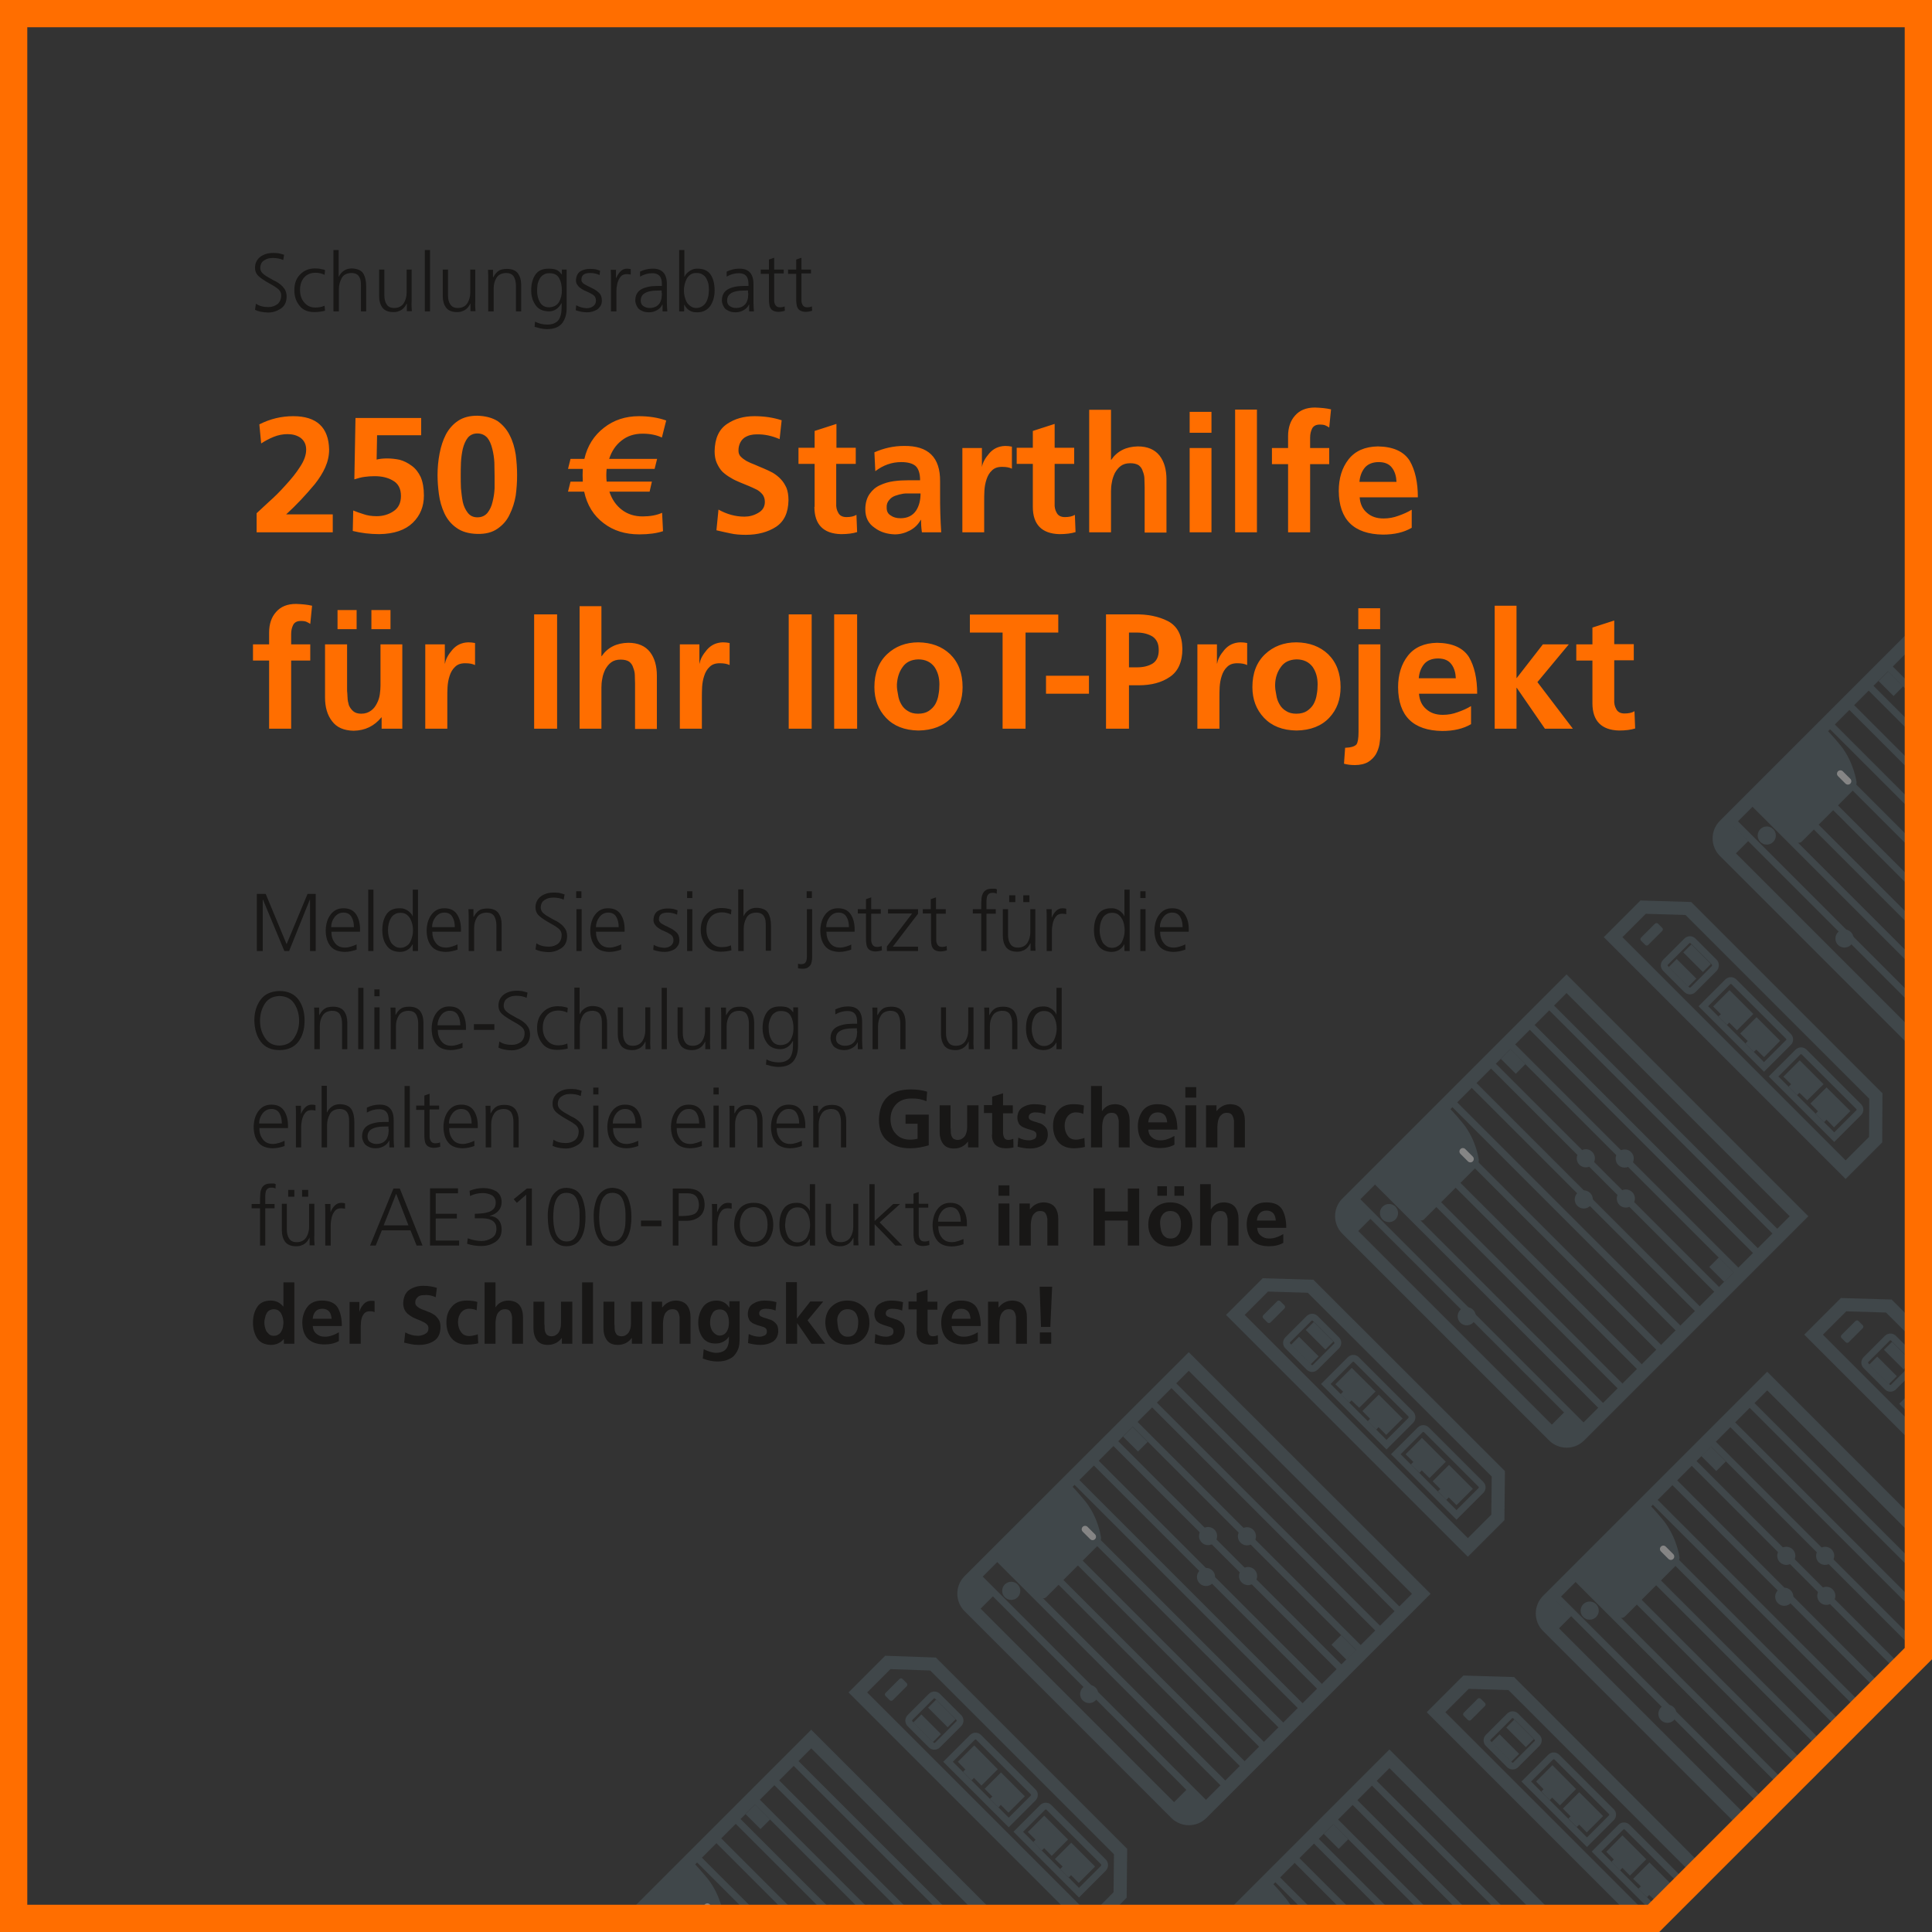 <?xml version="1.0" encoding="utf-8" standalone="no"?>
<!-- Generator: $$$/GeneralStr/196=Adobe Illustrator 27.6.0, SVG Export Plug-In . SVG Version: 6.00 Build 0)  --><svg xmlns="http://www.w3.org/2000/svg" xmlns:xlink="http://www.w3.org/1999/xlink" id="Ebene_1" style="enable-background:new 0 0 850 850;" version="1.1" viewBox="0 0 850 850" x="0px" xml:space="preserve" y="0px">
<rect x="0" y="0" width="850" height="850" fill="#333333" stroke="none"/>
<style type="text/css">
	.st0{clip-path:url(#SVGID_00000028300760401826751340000000385251926050627217_);}
	.st1{opacity:0.4;clip-path:url(#SVGID_00000066485543788411633770000011104025054779814810_);}
	.st2{clip-path:url(#SVGID_00000075123758237458104990000003604877892530322853_);fill:#52636B;}
	
		.st3{clip-path:url(#SVGID_00000075123758237458104990000003604877892530322853_);fill:none;stroke:#52636B;stroke-width:5.802;stroke-linecap:round;}
	
		.st4{clip-path:url(#SVGID_00000075123758237458104990000003604877892530322853_);fill:none;stroke:#52636B;stroke-width:3;stroke-linecap:round;}
	
		.st5{clip-path:url(#SVGID_00000075123758237458104990000003604877892530322853_);fill:none;stroke:#FFFFFF;stroke-width:3;stroke-linecap:round;}
	.st6{clip-path:url(#SVGID_00000075123758237458104990000003604877892530322853_);fill:none;stroke:#52636B;stroke-width:6;}
	.st7{clip-path:url(#SVGID_00000015320879018633683230000001924161779163805824_);fill:none;stroke:#FF6E00;stroke-width:12;}
	.st8{clip-path:url(#SVGID_00000015320879018633683230000001924161779163805824_);fill:#181716;}
	.st9{clip-path:url(#SVGID_00000015320879018633683230000001924161779163805824_);fill:#FF6E00;}
</style>
<g>
	<defs>
		<rect height="850" id="SVGID_1_" width="850"/>
	</defs>
	<clipPath id="SVGID_00000049918161690826669740000013737428447659819424_">
		<use style="overflow:visible;" xlink:href="#SVGID_1_"/>
	</clipPath>
	<g style="clip-path:url(#SVGID_00000049918161690826669740000013737428447659819424_);">
		<defs>
			<polygon id="SVGID_00000041974985846632390420000004576915339991378362_" points="0,0 0,850 730,850 850,730 850,0    "/>
		</defs>
		<clipPath id="SVGID_00000174569798241866869640000000481409335767100553_">
			<use style="overflow:visible;" xlink:href="#SVGID_00000041974985846632390420000004576915339991378362_"/>
		</clipPath>
		<g style="opacity:0.4;clip-path:url(#SVGID_00000174569798241866869640000000481409335767100553_);">
			<g>
				<defs>
					<rect height="994.5" id="SVGID_00000102524884110560982750000004446294209685991093_" width="994.5" x="166.2" y="178.2"/>
				</defs>
				<clipPath id="SVGID_00000007422853193021243670000012059600533126487479_">
					<use style="overflow:visible;" xlink:href="#SVGID_00000102524884110560982750000004446294209685991093_"/>
				</clipPath>
				<path d="M361.4,842      c0-2.2,1.8-4,4-4c2.2,0,4,1.8,4,4c0,2.2-1.8,4-4,4C363.1,846,361.4,844.2,361.4,842" style="clip-path:url(#SVGID_00000007422853193021243670000012059600533126487479_);fill:#52636B;"/>
				<path d="M378.4,842      c0-2.2,1.8-4,4-4c2.2,0,4,1.8,4,4s-1.8,4-4,4C380.2,846,378.4,844.2,378.4,842" style="clip-path:url(#SVGID_00000007422853193021243670000012059600533126487479_);fill:#52636B;"/>
				<path d="M318.3,842.5      c0.1,1.1-0.4,2.6-1.2,3.4l-22.8,22.8c-0.8,0.8-2.1,0.8-2.8,0l-17.8-17.6c-0.8-0.8-0.8-2,0-2.8l28.6-28.6      c0.8-0.8,2.1-0.8,2.9-0.1c0,0,1.8,1.7,6.2,7C317.2,834,318.3,842.5,318.3,842.5" style="clip-path:url(#SVGID_00000007422853193021243670000012059600533126487479_);fill:#52636B;"/>
				
					<path d="      M459.2,867.4l-96.6,96.6c-3.1,3.1-8.2,3.1-11.3,0l-91-91c-3.1-3.1-3.1-8.2,0-11.3l96.6-96.6L459.2,867.4z" style="clip-path:url(#SVGID_00000007422853193021243670000012059600533126487479_);fill:none;stroke:#52636B;stroke-width:5.802;stroke-linecap:round;"/>
				
					<path d="      M348.2,773.8l102.3,102.3 M339.7,782.3L442,884.6 M331.2,790.8l102.3,102.3 M322.7,799.3L425,901.6 M314.2,807.8l102.3,102.3       M305.7,816.3L408,918.6 M297.1,824.9l102.3,102.3 M288.6,833.4l102.3,102.3 M280.1,841.9l102.3,102.3 M271.6,850.4l102.3,102.3       M263.1,858.9l102.3,102.3" style="clip-path:url(#SVGID_00000007422853193021243670000012059600533126487479_);fill:none;stroke:#52636B;stroke-width:3;stroke-linecap:round;"/>
				
					<line style="clip-path:url(#SVGID_00000007422853193021243670000012059600533126487479_);fill:none;stroke:#FFFFFF;stroke-width:3;stroke-linecap:round;" x1="311.2" x2="314.5" y1="838.9" y2="842.2"/>
				
					<path d="      M421.7,887.7l6.6,6.6 M330.1,796l6.6,6.6" style="clip-path:url(#SVGID_00000007422853193021243670000012059600533126487479_);fill:none;stroke:#52636B;stroke-width:6;"/>
				
					<polygon points="      377.4,744.6 479.7,846.9 492.8,833.7 493,814.6 410.5,732.1 390.6,731.4     " style="clip-path:url(#SVGID_00000007422853193021243670000012059600533126487479_);fill:none;stroke:#52636B;stroke-width:5.802;stroke-linecap:round;"/>
				
					<path d="      M421.8,758.4l-9.3,9.3c-0.8,0.8-2,0.8-2.8,0l-9.3-9.3c-0.8-0.8-0.8-2,0-2.8l9.3-9.3c0.8-0.8,2-0.8,2.8,0l9.3,9.3      C422.6,756.4,422.6,757.6,421.8,758.4z" style="clip-path:url(#SVGID_00000007422853193021243670000012059600533126487479_);fill:none;stroke:#52636B;stroke-width:3;stroke-linecap:round;"/>
				
					<rect height="12.2" style="clip-path:url(#SVGID_00000007422853193021243670000012059600533126487479_);fill:#52636B;" transform="matrix(0.707 -0.707 0.707 0.707 -418.156 511.216)" width="5" x="405.5" y="754.3"/>
				
					<rect height="12.2" style="clip-path:url(#SVGID_00000007422853193021243670000012059600533126487479_);fill:#52636B;" transform="matrix(0.707 -0.707 0.707 0.707 -411.672 513.902)" width="5" x="412" y="747.8"/>
				
					<path d="      M454.5,791.1l-10.7,10.7l-26.7-26.7l10.7-10.7c0.8-0.8,2-0.8,2.8,0l23.9,23.9C455.3,789,455.3,790.3,454.5,791.1z" style="clip-path:url(#SVGID_00000007422853193021243670000012059600533126487479_);fill:none;stroke:#52636B;stroke-width:3;stroke-linecap:round;"/>
				<polygon points="      421.4,775.1 424.7,778.5 423.7,779.5 427.4,783.3 428.5,782.2 431.8,785.6 439,778.4 428.6,767.9     " style="clip-path:url(#SVGID_00000007422853193021243670000012059600533126487479_);fill:#52636B;"/>
				<polygon points="433.2,787       436.6,790.4 435.5,791.4 439.3,795.2 440.3,794.1 443.7,797.5 450.9,790.3 440.4,779.8     " style="clip-path:url(#SVGID_00000007422853193021243670000012059600533126487479_);fill:#52636B;"/>
				
					<path d="      M485.4,822l-10.7,10.7L448,805.9l10.7-10.7c0.8-0.8,2-0.8,2.8,0l23.9,23.9C486.2,819.9,486.2,821.2,485.4,822z" style="clip-path:url(#SVGID_00000007422853193021243670000012059600533126487479_);fill:none;stroke:#52636B;stroke-width:3;stroke-linecap:round;"/>
				<polygon points="452.2,806       455.6,809.4 454.6,810.4 458.3,814.2 459.4,813.1 462.7,816.5 469.9,809.3 459.4,798.8     " style="clip-path:url(#SVGID_00000007422853193021243670000012059600533126487479_);fill:#52636B;"/>
				<polygon points="      464.1,817.9 467.5,821.2 466.4,822.3 470.2,826 471.2,825 474.6,828.4 481.8,821.2 471.3,810.7     " style="clip-path:url(#SVGID_00000007422853193021243670000012059600533126487479_);fill:#52636B;"/>
				<path d="M398.9,740.5      c0.4,0.4,0.4,1,0,1.4l-6.1,6.1c-0.4,0.4-1,0.4-1.4,0l-1.8-1.8c-0.4-0.4-0.4-1,0-1.4l6.1-6.1c0.4-0.4,1-0.4,1.4,0L398.9,740.5z" style="clip-path:url(#SVGID_00000007422853193021243670000012059600533126487479_);fill:#52636B;"/>
				<path d="M475.2,745.3      c0-2.2,1.8-4,4-4c2.2,0,4,1.8,4,4c0,2.2-1.8,4-4,4C477,749.3,475.2,747.5,475.2,745.3" style="clip-path:url(#SVGID_00000007422853193021243670000012059600533126487479_);fill:#52636B;"/>
				<path d="M440.9,699.9      c0-2.2,1.8-4,4-4c2.2,0,4,1.8,4,4s-1.8,4-4,4C442.7,703.9,440.9,702.1,440.9,699.9" style="clip-path:url(#SVGID_00000007422853193021243670000012059600533126487479_);fill:#52636B;"/>
				<path d="M527.5,675.8      c0-2.2,1.8-4,4-4c2.2,0,4,1.8,4,4c0,2.2-1.8,4-4,4C529.3,679.8,527.5,678,527.5,675.8" style="clip-path:url(#SVGID_00000007422853193021243670000012059600533126487479_);fill:#52636B;"/>
				<path d="M544.6,675.9      c0-2.2,1.8-4,4-4c2.2,0,4,1.8,4,4c0,2.2-1.8,4-4,4C546.4,679.9,544.6,678.1,544.6,675.9" style="clip-path:url(#SVGID_00000007422853193021243670000012059600533126487479_);fill:#52636B;"/>
				<path d="M545.1,693.4      c0-2.2,1.8-4,4-4c2.2,0,4,1.8,4,4c0,2.2-1.8,4-4,4C546.9,697.4,545.1,695.6,545.1,693.4" style="clip-path:url(#SVGID_00000007422853193021243670000012059600533126487479_);fill:#52636B;"/>
				<path d="M526.6,693.8      c0-2.2,1.8-4,4-4c2.2,0,4,1.8,4,4c0,2.2-1.8,4-4,4C528.4,697.8,526.6,696,526.6,693.8" style="clip-path:url(#SVGID_00000007422853193021243670000012059600533126487479_);fill:#52636B;"/>
				<path d="M484.4,676.4      c0.1,1.1-0.4,2.6-1.2,3.4l-22.8,22.8c-0.8,0.8-2.1,0.8-2.8,0L439.8,685c-0.8-0.8-0.8-2,0-2.8l28.6-28.6c0.8-0.8,2.1-0.8,2.9-0.1      c0,0,1.8,1.7,6.2,7C483.4,667.9,484.4,676.4,484.4,676.4" style="clip-path:url(#SVGID_00000007422853193021243670000012059600533126487479_);fill:#52636B;"/>
				
					<path d="      M625.3,701.2l-96.6,96.6c-3.1,3.1-8.2,3.1-11.3,0l-91-91c-3.1-3.1-3.1-8.2,0-11.3L523,599L625.3,701.2z" style="clip-path:url(#SVGID_00000007422853193021243670000012059600533126487479_);fill:none;stroke:#52636B;stroke-width:5.802;stroke-linecap:round;"/>
				
					<path d="      M514.4,607.6l102.3,102.3 M505.9,616.1l102.3,102.3 M497.4,624.6l102.3,102.3 M488.9,633.1l102.3,102.3 M480.3,641.7L582.6,744       M471.8,650.2l102.3,102.3 M463.3,658.7L565.6,761 M454.8,667.2l102.3,102.3 M446.3,675.7L548.6,778 M437.8,684.2l102.3,102.3       M429.3,692.7L531.6,795" style="clip-path:url(#SVGID_00000007422853193021243670000012059600533126487479_);fill:none;stroke:#52636B;stroke-width:3;stroke-linecap:round;"/>
				<path d="M425.3,696.7      l3.1-3.1l8.6,8.6l-6,6l-5.8-5.8C423.7,700.8,423.7,698.3,425.3,696.7" style="clip-path:url(#SVGID_00000007422853193021243670000012059600533126487479_);fill:#52636B;"/>
				<path d="M516.2,793.2l6-6      l8.6,8.6l-3.1,3.1c-1.6,1.6-4.1,1.6-5.7,0L516.2,793.2z" style="clip-path:url(#SVGID_00000007422853193021243670000012059600533126487479_);fill:#52636B;"/>
				
					<line style="clip-path:url(#SVGID_00000007422853193021243670000012059600533126487479_);fill:none;stroke:#FFFFFF;stroke-width:3;stroke-linecap:round;" x1="477.4" x2="480.7" y1="672.8" y2="676.1"/>
				
					<path d="      M587.9,721.5l6.6,6.6 M496.2,629.9l6.6,6.6" style="clip-path:url(#SVGID_00000007422853193021243670000012059600533126487479_);fill:none;stroke:#52636B;stroke-width:6;"/>
				
					<polygon points="      543.5,578.5 645.8,680.8 659,667.6 659.2,648.4 576.6,565.9 556.7,565.3     " style="clip-path:url(#SVGID_00000007422853193021243670000012059600533126487479_);fill:none;stroke:#52636B;stroke-width:5.802;stroke-linecap:round;"/>
				
					<path d="      M588,592.2l-9.3,9.3c-0.8,0.8-2,0.8-2.8,0l-9.3-9.3c-0.8-0.8-0.8-2,0-2.8l9.3-9.3c0.8-0.8,2-0.8,2.8,0l9.3,9.3      C588.8,590.2,588.8,591.4,588,592.2z" style="clip-path:url(#SVGID_00000007422853193021243670000012059600533126487479_);fill:none;stroke:#52636B;stroke-width:3;stroke-linecap:round;"/>
				
					<rect height="12.2" style="clip-path:url(#SVGID_00000007422853193021243670000012059600533126487479_);fill:#52636B;" transform="matrix(0.707 -0.707 0.707 0.707 -251.987 580.046)" width="5" x="571.7" y="588.1"/>
				
					<rect height="12.2" style="clip-path:url(#SVGID_00000007422853193021243670000012059600533126487479_);fill:#52636B;" transform="matrix(0.707 -0.707 0.707 0.707 -245.502 582.732)" width="5" x="578.2" y="581.6"/>
				
					<path d="      M620.7,624.9L610,635.6l-26.7-26.7l10.7-10.7c0.8-0.8,2-0.8,2.8,0l23.9,23.9C621.4,622.9,621.4,624.1,620.7,624.9z" style="clip-path:url(#SVGID_00000007422853193021243670000012059600533126487479_);fill:none;stroke:#52636B;stroke-width:3;stroke-linecap:round;"/>
				<polygon points="587.5,609       590.9,612.3 589.8,613.4 593.6,617.1 594.6,616.1 598,619.4 605.2,612.2 594.7,601.8     " style="clip-path:url(#SVGID_00000007422853193021243670000012059600533126487479_);fill:#52636B;"/>
				<polygon points="      599.4,620.8 602.8,624.2 601.7,625.3 605.5,629 606.5,627.9 609.9,631.3 617.1,624.1 606.6,613.6     " style="clip-path:url(#SVGID_00000007422853193021243670000012059600533126487479_);fill:#52636B;"/>
				
					<path d="      M651.5,655.8l-10.7,10.7l-26.7-26.7l10.7-10.7c0.8-0.8,2-0.8,2.8,0l23.9,23.9C652.3,653.7,652.3,655,651.5,655.8z" style="clip-path:url(#SVGID_00000007422853193021243670000012059600533126487479_);fill:none;stroke:#52636B;stroke-width:3;stroke-linecap:round;"/>
				<polygon points="      618.4,639.8 621.8,643.2 620.7,644.3 624.5,648 625.5,646.9 628.9,650.3 636.1,643.1 625.6,632.6     " style="clip-path:url(#SVGID_00000007422853193021243670000012059600533126487479_);fill:#52636B;"/>
				<polygon points="      630.3,651.7 633.7,655.1 632.6,656.1 636.3,659.9 637.4,658.8 640.8,662.2 648,655 637.5,644.5     " style="clip-path:url(#SVGID_00000007422853193021243670000012059600533126487479_);fill:#52636B;"/>
				<path d="M565.1,574.3      c0.4,0.4,0.4,1,0,1.4l-6.1,6.1c-0.4,0.4-1,0.4-1.4,0l-1.8-1.8c-0.4-0.4-0.4-1,0-1.4l6.1-6.1c0.4-0.4,1-0.4,1.4,0L565.1,574.3z" style="clip-path:url(#SVGID_00000007422853193021243670000012059600533126487479_);fill:#52636B;"/>
				<path d="M641.3,579.1      c0-2.2,1.8-4,4-4c2.2,0,4,1.8,4,4s-1.8,4-4,4C643.1,583.1,641.3,581.3,641.3,579.1" style="clip-path:url(#SVGID_00000007422853193021243670000012059600533126487479_);fill:#52636B;"/>
				<path d="M607.1,533.7      c0-2.2,1.8-4,4-4c2.2,0,4,1.8,4,4c0,2.2-1.8,4-4,4C608.9,537.7,607.1,535.9,607.1,533.7" style="clip-path:url(#SVGID_00000007422853193021243670000012059600533126487479_);fill:#52636B;"/>
				<path d="M693.7,509.6      c0-2.2,1.8-4,4-4c2.2,0,4,1.8,4,4c0,2.2-1.8,4-4,4C695.5,513.6,693.7,511.9,693.7,509.6" style="clip-path:url(#SVGID_00000007422853193021243670000012059600533126487479_);fill:#52636B;"/>
				<path d="M710.8,509.7      c0-2.2,1.8-4,4-4c2.2,0,4,1.8,4,4c0,2.2-1.8,4-4,4C712.5,513.7,710.8,511.9,710.8,509.7" style="clip-path:url(#SVGID_00000007422853193021243670000012059600533126487479_);fill:#52636B;"/>
				<path d="M711.3,527.3      c0-2.2,1.8-4,4-4c2.2,0,4,1.8,4,4s-1.8,4-4,4C713.1,531.3,711.3,529.5,711.3,527.3" style="clip-path:url(#SVGID_00000007422853193021243670000012059600533126487479_);fill:#52636B;"/>
				<path d="M692.8,527.7      c0-2.2,1.8-4,4-4c2.2,0,4,1.8,4,4c0,2.2-1.8,4-4,4C694.6,531.7,692.8,529.9,692.8,527.7" style="clip-path:url(#SVGID_00000007422853193021243670000012059600533126487479_);fill:#52636B;"/>
				<path d="M650.6,510.2      c0.1,1.1-0.4,2.6-1.2,3.4l-22.8,22.8c-0.8,0.8-2.1,0.8-2.8,0L606,518.8c-0.8-0.8-0.8-2,0-2.8l28.6-28.6c0.8-0.8,2.1-0.8,2.9-0.1      c0,0,1.8,1.7,6.2,7C649.6,501.7,650.6,510.2,650.6,510.2" style="clip-path:url(#SVGID_00000007422853193021243670000012059600533126487479_);fill:#52636B;"/>
				
					<path d="      M791.5,535.1l-96.6,96.6c-3.1,3.1-8.2,3.1-11.3,0l-91-91c-3.1-3.1-3.1-8.2,0-11.3l96.6-96.6L791.5,535.1z" style="clip-path:url(#SVGID_00000007422853193021243670000012059600533126487479_);fill:none;stroke:#52636B;stroke-width:5.802;stroke-linecap:round;"/>
				
					<path d="      M680.6,441.4l102.3,102.3 M672.1,450l102.3,102.3 M663.5,458.5l102.3,102.3 M655,467l102.3,102.3 M646.5,475.5l102.3,102.3       M638,484l102.3,102.3 M629.5,492.5l102.3,102.3 M621,501l102.3,102.3 M612.5,509.5l102.3,102.3 M604,518.1l102.3,102.3       M595.4,526.6l102.3,102.3" style="clip-path:url(#SVGID_00000007422853193021243670000012059600533126487479_);fill:none;stroke:#52636B;stroke-width:3;stroke-linecap:round;"/>
				<path d="M591.5,530.5      l3.1-3.1l8.6,8.6l-6,6l-5.8-5.8C589.9,534.6,589.9,532.1,591.5,530.5" style="clip-path:url(#SVGID_00000007422853193021243670000012059600533126487479_);fill:#52636B;"/>
				<path d="M682.4,627.1l6-6      l8.6,8.6l-3.1,3.1c-1.6,1.6-4.1,1.6-5.7,0L682.4,627.1z" style="clip-path:url(#SVGID_00000007422853193021243670000012059600533126487479_);fill:#52636B;"/>
				
					<line style="clip-path:url(#SVGID_00000007422853193021243670000012059600533126487479_);fill:none;stroke:#FFFFFF;stroke-width:3;stroke-linecap:round;" x1="643.6" x2="646.9" y1="506.6" y2="509.9"/>
				
					<path d="      M754.1,555.3l6.6,6.6 M662.4,463.7l6.6,6.6" style="clip-path:url(#SVGID_00000007422853193021243670000012059600533126487479_);fill:none;stroke:#52636B;stroke-width:6;"/>
				
					<polygon points="      709.7,412.3 812,514.6 825.2,501.4 825.3,482.2 742.8,399.7 722.9,399.1     " style="clip-path:url(#SVGID_00000007422853193021243670000012059600533126487479_);fill:none;stroke:#52636B;stroke-width:5.802;stroke-linecap:round;"/>
				
					<path d="      M754.2,426.1l-9.3,9.3c-0.8,0.8-2,0.8-2.8,0l-9.3-9.3c-0.8-0.8-0.8-2,0-2.8l9.3-9.3c0.8-0.8,2-0.8,2.8,0l9.3,9.3      C754.9,424,754.9,425.3,754.2,426.1z" style="clip-path:url(#SVGID_00000007422853193021243670000012059600533126487479_);fill:none;stroke:#52636B;stroke-width:3;stroke-linecap:round;"/>
				
					<rect height="12.2" style="clip-path:url(#SVGID_00000007422853193021243670000012059600533126487479_);fill:#52636B;" transform="matrix(0.707 -0.707 0.707 0.707 -85.817 648.876)" width="5" x="737.9" y="421.9"/>
				
					<rect height="12.2" style="clip-path:url(#SVGID_00000007422853193021243670000012059600533126487479_);fill:#52636B;" transform="matrix(0.707 -0.707 0.707 0.707 -79.332 651.562)" width="5" x="744.3" y="415.4"/>
				
					<path d="      M786.8,458.7l-10.7,10.7l-26.7-26.7l10.7-10.7c0.8-0.8,2-0.8,2.8,0l23.9,23.9C787.6,456.7,787.6,458,786.8,458.7z" style="clip-path:url(#SVGID_00000007422853193021243670000012059600533126487479_);fill:none;stroke:#52636B;stroke-width:3;stroke-linecap:round;"/>
				<polygon points="      753.7,442.8 757.1,446.2 756,447.2 759.8,450.9 760.8,449.9 764.2,453.3 771.4,446.1 760.9,435.6     " style="clip-path:url(#SVGID_00000007422853193021243670000012059600533126487479_);fill:#52636B;"/>
				<polygon points="      765.6,454.7 768.9,458 767.9,459.1 771.6,462.8 772.7,461.8 776.1,465.1 783.2,457.9 772.8,447.5     " style="clip-path:url(#SVGID_00000007422853193021243670000012059600533126487479_);fill:#52636B;"/>
				
					<path d="      M817.7,489.6L807,500.3l-26.7-26.7l10.7-10.7c0.8-0.8,2-0.8,2.8,0l23.9,23.9C818.5,487.6,818.5,488.8,817.7,489.6z" style="clip-path:url(#SVGID_00000007422853193021243670000012059600533126487479_);fill:none;stroke:#52636B;stroke-width:3;stroke-linecap:round;"/>
				<polygon points="      784.6,473.7 788,477 786.9,478.1 790.6,481.8 791.7,480.8 795.1,484.1 802.3,477 791.8,466.5     " style="clip-path:url(#SVGID_00000007422853193021243670000012059600533126487479_);fill:#52636B;"/>
				<polygon points="      796.5,485.5 799.8,488.9 798.8,490 802.5,493.7 803.6,492.6 806.9,496 814.1,488.8 803.6,478.4     " style="clip-path:url(#SVGID_00000007422853193021243670000012059600533126487479_);fill:#52636B;"/>
				<path d="M731.3,408.2      c0.4,0.4,0.4,1,0,1.4l-6.1,6.1c-0.4,0.4-1,0.4-1.4,0l-1.8-1.8c-0.4-0.4-0.4-1,0-1.4l6.1-6.1c0.4-0.4,1-0.4,1.4,0L731.3,408.2z" style="clip-path:url(#SVGID_00000007422853193021243670000012059600533126487479_);fill:#52636B;"/>
				<path d="M807.5,412.9      c0-2.2,1.8-4,4-4c2.2,0,4,1.8,4,4c0,2.2-1.8,4-4,4C809.3,416.9,807.5,415.2,807.5,412.9" style="clip-path:url(#SVGID_00000007422853193021243670000012059600533126487479_);fill:#52636B;"/>
				<path d="M773.3,367.6      c0-2.2,1.8-4,4-4c2.2,0,4,1.8,4,4c0,2.2-1.8,4-4,4C775.1,371.6,773.3,369.8,773.3,367.6" style="clip-path:url(#SVGID_00000007422853193021243670000012059600533126487479_);fill:#52636B;"/>
				<path d="M816.8,344      c0.1,1.1-0.4,2.6-1.2,3.4l-22.8,22.8c-0.8,0.8-2.1,0.8-2.8,0l-17.8-17.6c-0.8-0.8-0.8-2,0-2.8l28.6-28.6      c0.8-0.8,2.1-0.8,2.9-0.1c0,0,1.8,1.7,6.2,7C815.7,335.5,816.8,344,816.8,344" style="clip-path:url(#SVGID_00000007422853193021243670000012059600533126487479_);fill:#52636B;"/>
				
					<path d="      M957.7,368.9L861,465.5c-3.1,3.1-8.2,3.1-11.3,0l-91-91c-3.1-3.1-3.1-8.2,0-11.3l96.6-96.6L957.7,368.9z" style="clip-path:url(#SVGID_00000007422853193021243670000012059600533126487479_);fill:none;stroke:#52636B;stroke-width:5.802;stroke-linecap:round;"/>
				
					<path d="      M846.7,275.3L949,377.6 M838.2,283.8l102.3,102.3 M829.7,292.3L932,394.6 M821.2,300.8l102.3,102.3 M812.7,309.3L915,411.6       M804.2,317.8l102.3,102.3 M795.7,326.3L898,428.6 M787.1,334.9l102.3,102.3 M778.6,343.4l102.3,102.3 M770.1,351.9l102.3,102.3       M761.6,360.4l102.3,102.3" style="clip-path:url(#SVGID_00000007422853193021243670000012059600533126487479_);fill:none;stroke:#52636B;stroke-width:3;stroke-linecap:round;"/>
				<path d="M757.6,364.4      l3.1-3.1l8.6,8.6l-6,6l-5.8-5.8C756.1,368.4,756.1,365.9,757.6,364.4" style="clip-path:url(#SVGID_00000007422853193021243670000012059600533126487479_);fill:#52636B;"/>
				<path d="M848.5,460.9l6-6      l8.6,8.6l-3.1,3.1c-1.6,1.6-4.1,1.6-5.7,0L848.5,460.9z" style="clip-path:url(#SVGID_00000007422853193021243670000012059600533126487479_);fill:#52636B;"/>
				
					<line style="clip-path:url(#SVGID_00000007422853193021243670000012059600533126487479_);fill:none;stroke:#FFFFFF;stroke-width:3;stroke-linecap:round;" x1="809.7" x2="813" y1="340.4" y2="343.7"/>
				
					<path d="      M920.2,389.2l6.6,6.6 M828.6,297.5l6.6,6.6" style="clip-path:url(#SVGID_00000007422853193021243670000012059600533126487479_);fill:none;stroke:#52636B;stroke-width:6;"/>
				<path d="M615.8,850.7      c0-2.2,1.8-4,4-4c2.2,0,4,1.8,4,4c0,2.2-1.8,4-4,4C617.6,854.7,615.8,852.9,615.8,850.7" style="clip-path:url(#SVGID_00000007422853193021243670000012059600533126487479_);fill:#52636B;"/>
				<path d="M632.8,850.7      c0-2.2,1.8-4,4-4c2.2,0,4,1.8,4,4c0,2.2-1.8,4-4,4C634.6,854.7,632.8,852.9,632.8,850.7" style="clip-path:url(#SVGID_00000007422853193021243670000012059600533126487479_);fill:#52636B;"/>
				<path d="M572.7,851.2      c0.1,1.1-0.4,2.6-1.2,3.4l-22.8,22.8c-0.8,0.8-2.1,0.8-2.8,0l-17.8-17.6c-0.8-0.8-0.8-2,0-2.8l28.6-28.6      c0.8-0.8,2.1-0.8,2.9-0.1c0,0,1.8,1.7,6.2,7C571.6,842.7,572.7,851.2,572.7,851.2" style="clip-path:url(#SVGID_00000007422853193021243670000012059600533126487479_);fill:#52636B;"/>
				
					<path d="      M713.6,876.1l-96.6,96.6c-3.1,3.1-8.2,3.1-11.3,0l-91-91c-3.1-3.1-3.1-8.2,0-11.3l96.6-96.6L713.6,876.1z" style="clip-path:url(#SVGID_00000007422853193021243670000012059600533126487479_);fill:none;stroke:#52636B;stroke-width:5.802;stroke-linecap:round;"/>
				
					<path d="      M602.6,782.5l102.3,102.3 M594.1,791l102.3,102.3 M585.6,799.5l102.3,102.3 M577.1,808l102.3,102.3 M568.6,816.5l102.3,102.3       M560.1,825l102.3,102.3 M551.6,833.5l102.3,102.3 M543,842.1l102.3,102.3 M534.5,850.6l102.3,102.3 M526,859.1l102.3,102.3       M517.5,867.6l102.3,102.3" style="clip-path:url(#SVGID_00000007422853193021243670000012059600533126487479_);fill:none;stroke:#52636B;stroke-width:3;stroke-linecap:round;"/>
				
					<line style="clip-path:url(#SVGID_00000007422853193021243670000012059600533126487479_);fill:none;stroke:#FFFFFF;stroke-width:3;stroke-linecap:round;" x1="565.6" x2="568.9" y1="847.6" y2="850.9"/>
				
					<path d="      M676.1,896.4l6.6,6.6 M584.5,804.7l6.6,6.6" style="clip-path:url(#SVGID_00000007422853193021243670000012059600533126487479_);fill:none;stroke:#52636B;stroke-width:6;"/>
				
					<polygon points="      631.8,753.3 734.1,855.6 747.3,842.4 747.4,823.3 664.9,740.7 645,740.1     " style="clip-path:url(#SVGID_00000007422853193021243670000012059600533126487479_);fill:none;stroke:#52636B;stroke-width:5.802;stroke-linecap:round;"/>
				
					<path d="      M676.2,767.1l-9.3,9.3c-0.8,0.8-2,0.8-2.8,0l-9.3-9.3c-0.8-0.8-0.8-2,0-2.8l9.3-9.3c0.8-0.8,2-0.8,2.8,0l9.3,9.3      C677,765,677,766.3,676.2,767.1z" style="clip-path:url(#SVGID_00000007422853193021243670000012059600533126487479_);fill:none;stroke:#52636B;stroke-width:3;stroke-linecap:round;"/>
				
					<rect height="12.2" style="clip-path:url(#SVGID_00000007422853193021243670000012059600533126487479_);fill:#52636B;" transform="matrix(0.707 -0.707 0.707 0.707 -349.786 693.655)" width="5" x="659.9" y="763"/>
				
					<rect height="12.2" style="clip-path:url(#SVGID_00000007422853193021243670000012059600533126487479_);fill:#52636B;" transform="matrix(0.707 -0.707 0.707 0.707 -343.302 696.341)" width="5" x="666.4" y="756.5"/>
				
					<path d="      M708.9,799.8l-10.7,10.7l-26.7-26.7l10.7-10.7c0.8-0.8,2-0.8,2.8,0l23.9,23.9C709.7,797.7,709.7,799,708.9,799.8z" style="clip-path:url(#SVGID_00000007422853193021243670000012059600533126487479_);fill:none;stroke:#52636B;stroke-width:3;stroke-linecap:round;"/>
				<polygon points="      675.8,783.8 679.1,787.2 678.1,788.2 681.8,792 682.9,790.9 686.3,794.3 693.4,787.1 683,776.6     " style="clip-path:url(#SVGID_00000007422853193021243670000012059600533126487479_);fill:#52636B;"/>
				<polygon points="      687.6,795.7 691,799.1 690,800.1 693.7,803.8 694.8,802.8 698.1,806.2 705.3,799 694.8,788.5     " style="clip-path:url(#SVGID_00000007422853193021243670000012059600533126487479_);fill:#52636B;"/>
				
					<path d="      M739.8,830.6l-10.7,10.7l-26.7-26.7l10.7-10.7c0.8-0.8,2-0.8,2.8,0l23.9,23.9C740.6,828.6,740.6,829.9,739.8,830.6z" style="clip-path:url(#SVGID_00000007422853193021243670000012059600533126487479_);fill:none;stroke:#52636B;stroke-width:3;stroke-linecap:round;"/>
				<polygon points="      706.7,814.7 710,818.1 709,819.1 712.7,822.9 713.8,821.8 717.1,825.2 724.3,818 713.8,807.5     " style="clip-path:url(#SVGID_00000007422853193021243670000012059600533126487479_);fill:#52636B;"/>
				<polygon points="      718.5,826.6 721.9,829.9 720.8,831 724.6,834.7 725.6,833.7 729,837 736.2,829.9 725.7,819.4     " style="clip-path:url(#SVGID_00000007422853193021243670000012059600533126487479_);fill:#52636B;"/>
				<path d="M653.3,749.2      c0.4,0.4,0.4,1,0,1.4l-6.1,6.1c-0.4,0.4-1,0.4-1.4,0l-1.8-1.8c-0.4-0.4-0.4-1,0-1.4l6.1-6.1c0.4-0.4,1-0.4,1.4,0L653.3,749.2z" style="clip-path:url(#SVGID_00000007422853193021243670000012059600533126487479_);fill:#52636B;"/>
				<path d="M729.6,754      c0-2.2,1.8-4,4-4c2.2,0,4,1.8,4,4c0,2.2-1.8,4-4,4C731.4,758,729.6,756.2,729.6,754" style="clip-path:url(#SVGID_00000007422853193021243670000012059600533126487479_);fill:#52636B;"/>
				<path d="M695.4,708.6      c0-2.2,1.8-4,4-4c2.2,0,4,1.8,4,4c0,2.2-1.8,4-4,4C697.1,712.6,695.4,710.8,695.4,708.6" style="clip-path:url(#SVGID_00000007422853193021243670000012059600533126487479_);fill:#52636B;"/>
				<path d="M781.9,684.5      c0-2.2,1.8-4,4-4c2.2,0,4,1.8,4,4c0,2.2-1.8,4-4,4C783.7,688.5,781.9,686.7,781.9,684.5" style="clip-path:url(#SVGID_00000007422853193021243670000012059600533126487479_);fill:#52636B;"/>
				<path d="M799,684.5      c0-2.2,1.8-4,4-4c2.2,0,4,1.8,4,4c0,2.2-1.8,4-4,4C800.8,688.5,799,686.8,799,684.5" style="clip-path:url(#SVGID_00000007422853193021243670000012059600533126487479_);fill:#52636B;"/>
				<path d="M799.5,702.1      c0-2.2,1.8-4,4-4c2.2,0,4,1.8,4,4c0,2.2-1.8,4-4,4C801.3,706.1,799.5,704.3,799.5,702.1" style="clip-path:url(#SVGID_00000007422853193021243670000012059600533126487479_);fill:#52636B;"/>
				<path d="M781,702.5      c0-2.2,1.8-4,4-4c2.2,0,4,1.8,4,4c0,2.2-1.8,4-4,4C782.8,706.5,781,704.7,781,702.5" style="clip-path:url(#SVGID_00000007422853193021243670000012059600533126487479_);fill:#52636B;"/>
				<path d="M738.9,685      c0.1,1.1-0.4,2.6-1.2,3.4l-22.8,22.8c-0.8,0.8-2.1,0.8-2.8,0l-17.8-17.6c-0.8-0.8-0.8-2,0-2.8l28.6-28.6      c0.8-0.8,2.1-0.8,2.9-0.1c0,0,1.8,1.7,6.2,7C737.8,676.6,738.9,685,738.9,685" style="clip-path:url(#SVGID_00000007422853193021243670000012059600533126487479_);fill:#52636B;"/>
				
					<path d="      M879.8,709.9l-96.6,96.6c-3.1,3.1-8.2,3.1-11.3,0l-91-91c-3.1-3.1-3.1-8.2,0-11.3l96.6-96.6L879.8,709.9z" style="clip-path:url(#SVGID_00000007422853193021243670000012059600533126487479_);fill:none;stroke:#52636B;stroke-width:5.802;stroke-linecap:round;"/>
				
					<path d="      M768.8,616.3l102.3,102.3 M760.3,624.8l102.3,102.3 M751.8,633.3l102.3,102.3 M743.3,641.8l102.3,102.3 M734.8,650.3L837,752.6       M726.2,658.9l102.3,102.3 M717.7,667.4L820,769.7 M709.2,675.9l102.3,102.3 M700.7,684.4L803,786.7 M692.2,692.9l102.3,102.3       M683.7,701.4L786,803.7" style="clip-path:url(#SVGID_00000007422853193021243670000012059600533126487479_);fill:none;stroke:#52636B;stroke-width:3;stroke-linecap:round;"/>
				<path d="M679.7,705.4      l3.1-3.1l8.6,8.6l-6,6l-5.8-5.8C678.2,709.5,678.2,706.9,679.7,705.4" style="clip-path:url(#SVGID_00000007422853193021243670000012059600533126487479_);fill:#52636B;"/>
				<path d="M770.6,801.9l6-6      l8.6,8.6l-3.1,3.1c-1.6,1.6-4.1,1.6-5.7,0L770.6,801.9z" style="clip-path:url(#SVGID_00000007422853193021243670000012059600533126487479_);fill:#52636B;"/>
				
					<line style="clip-path:url(#SVGID_00000007422853193021243670000012059600533126487479_);fill:none;stroke:#FFFFFF;stroke-width:3;stroke-linecap:round;" x1="731.8" x2="735.1" y1="681.5" y2="684.8"/>
				
					<path d="      M842.3,730.2l6.6,6.6 M750.6,638.5l6.6,6.6" style="clip-path:url(#SVGID_00000007422853193021243670000012059600533126487479_);fill:none;stroke:#52636B;stroke-width:6;"/>
				
					<polygon points="      797.9,587.2 900.2,689.5 913.4,676.3 913.6,657.1 831,574.6 811.1,574     " style="clip-path:url(#SVGID_00000007422853193021243670000012059600533126487479_);fill:none;stroke:#52636B;stroke-width:5.802;stroke-linecap:round;"/>
				
					<path d="      M842.4,600.9l-9.3,9.3c-0.8,0.8-2,0.8-2.8,0l-9.3-9.3c-0.8-0.8-0.8-2,0-2.8l9.3-9.3c0.8-0.8,2-0.8,2.8,0l9.3,9.3      C843.2,598.9,843.2,600.1,842.4,600.9z" style="clip-path:url(#SVGID_00000007422853193021243670000012059600533126487479_);fill:none;stroke:#52636B;stroke-width:3;stroke-linecap:round;"/>
				
					<rect height="12.2" style="clip-path:url(#SVGID_00000007422853193021243670000012059600533126487479_);fill:#52636B;" transform="matrix(0.707 -0.707 0.707 0.707 -183.616 762.486)" width="5" x="826.1" y="596.8"/>
				
					<rect height="12.2" style="clip-path:url(#SVGID_00000007422853193021243670000012059600533126487479_);fill:#52636B;" transform="matrix(0.707 -0.707 0.707 0.707 -177.132 765.172)" width="5" x="832.6" y="590.3"/>
				
					<path d="      M875.1,633.6l-10.7,10.7l-26.7-26.7l10.7-10.7c0.8-0.8,2-0.8,2.8,0l23.9,23.9C875.9,631.5,875.9,632.8,875.1,633.6z" style="clip-path:url(#SVGID_00000007422853193021243670000012059600533126487479_);fill:none;stroke:#52636B;stroke-width:3;stroke-linecap:round;"/>
				<polygon points="      841.9,617.6 845.3,621 844.3,622.1 848,625.8 849.1,624.8 852.4,628.1 859.6,620.9 849.1,610.5     " style="clip-path:url(#SVGID_00000007422853193021243670000012059600533126487479_);fill:#52636B;"/>
				<path d="M819.5,583      c0.4,0.4,0.4,1,0,1.4l-6.1,6.1c-0.4,0.4-1,0.4-1.4,0l-1.8-1.8c-0.4-0.4-0.4-1,0-1.4l6.1-6.1c0.4-0.4,1-0.4,1.4,0L819.5,583z" style="clip-path:url(#SVGID_00000007422853193021243670000012059600533126487479_);fill:#52636B;"/>
				
					<path d="      M1045.9,543.8l-96.6,96.6c-3.1,3.1-8.2,3.1-11.3,0l-91-91c-3.1-3.1-3.1-8.2,0-11.3l96.6-96.6L1045.9,543.8z" style="clip-path:url(#SVGID_00000007422853193021243670000012059600533126487479_);fill:none;stroke:#52636B;stroke-width:5.802;stroke-linecap:round;"/>
				
					<path d="      M935,450.1l102.3,102.3 M926.5,458.6l102.3,102.3 M917.9,467.2l102.3,102.3 M909.4,475.7L1011.7,578 M900.9,484.2l102.3,102.3       M892.4,492.7L994.7,595 M883.9,501.2l102.3,102.3 M875.4,509.7L977.7,612 M866.9,518.2l102.3,102.3 M858.4,526.7L960.7,629       M849.8,535.3l102.3,102.3" style="clip-path:url(#SVGID_00000007422853193021243670000012059600533126487479_);fill:none;stroke:#52636B;stroke-width:3;stroke-linecap:round;"/>
				<path d="M845.9,539.2      l3.1-3.1l8.6,8.6l-6,6l-5.8-5.8C844.3,543.3,844.3,540.8,845.9,539.2" style="clip-path:url(#SVGID_00000007422853193021243670000012059600533126487479_);fill:#52636B;"/>
			</g>
		</g>
	</g>
	<g style="clip-path:url(#SVGID_00000049918161690826669740000013737428447659819424_);">
		<defs>
			<rect height="850" id="SVGID_00000018917765282434924710000002466523455318495372_" width="850"/>
		</defs>
		<clipPath id="SVGID_00000002379463315853423590000013006747473258078370_">
			<use style="overflow:visible;" xlink:href="#SVGID_00000018917765282434924710000002466523455318495372_"/>
		</clipPath>
		
			<path d="    M6,6v838h721.5c38.8-38.8,77.7-77.7,116.5-116.5V6H6z" style="clip-path:url(#SVGID_00000002379463315853423590000013006747473258078370_);fill:none;stroke:#FF6E00;stroke-width:12;"/>
		<path d="M356.8,118.6h-4.2    v-5.2l-2.3,0.8v4.4h-3.6v1.9h3.6v10.7c0,0.8,0,1.6,0.1,2.3c0.1,0.7,0.2,1.4,0.5,1.9c0.3,0.6,0.7,1,1.3,1.3    c0.6,0.3,1.4,0.5,2.3,0.5c0.6,0,1.2-0.1,1.7-0.2c0.5-0.1,0.9-0.2,1.1-0.3l-0.1-1.9c-0.6,0.3-1.3,0.4-2.1,0.4    c-0.9,0-1.5-0.3-1.9-0.9c-0.4-0.6-0.6-1.3-0.6-2.1v-11.9h4.2V118.6z M344.8,118.6h-4.2v-5.2l-2.3,0.8v4.4h-3.6v1.9h3.6v10.7    c0,0.8,0,1.6,0.1,2.3c0.1,0.7,0.2,1.4,0.5,1.9c0.3,0.6,0.7,1,1.3,1.3c0.6,0.3,1.4,0.5,2.3,0.5c0.6,0,1.2-0.1,1.7-0.2    c0.5-0.1,0.9-0.2,1.1-0.3l-0.1-1.9c-0.6,0.3-1.3,0.4-2.1,0.4c-0.9,0-1.5-0.3-1.9-0.9c-0.4-0.6-0.6-1.3-0.6-2.1v-11.9h4.2V118.6z     M329.5,137h2.2c-0.1-1.2-0.2-2.5-0.2-3.9V125c0-4.6-2.1-6.9-6.4-6.8c-1.9,0-3.7,0.5-5.4,1.3v2.2c1.7-1,3.5-1.5,5.4-1.5    c2.9,0,4.2,1.6,4.2,4.7v0.9h-0.4c-1.2,0-2.4,0-3.7,0.1c-1.3,0.1-2.5,0.4-3.7,0.8c-1.1,0.4-2.1,1-2.8,1.9c-0.7,0.9-1.1,2.1-1.1,3.6    c0,0.9,0.3,2,1.1,3.2c0.4,0.6,1.1,1,1.9,1.4c0.8,0.4,1.8,0.6,3.1,0.6c1.2,0,2.3-0.3,3.4-0.9c1.1-0.6,1.9-1.4,2.4-2.5h0.1V137z     M329.2,128.9c0,0.5,0,1.1-0.1,1.8c0,0.7-0.3,1.5-0.6,2.2c-0.3,0.7-0.9,1.3-1.6,1.8c-0.8,0.5-1.8,0.8-3.1,0.8    c-1.1,0-1.9-0.3-2.7-0.8c-0.8-0.5-1.2-1.3-1.2-2.5c0-1,0.3-1.8,0.8-2.4c0.5-0.6,1.2-1,2-1.3c0.8-0.3,1.8-0.5,2.8-0.6    c1,0,2-0.1,3-0.1h0.6V128.9z M298.7,137h2.3v-2.9h0.1c1.2,2.3,3.1,3.4,5.7,3.3c2.5,0,4.4-1,5.7-2.8c1.2-1.8,1.9-4.1,1.9-6.8    c0-2.9-0.6-5.2-1.7-6.9c-1.2-1.8-3.1-2.7-5.8-2.7c-0.9,0-1.7,0.1-2.3,0.4c-0.7,0.3-1.2,0.6-1.7,1c-0.5,0.4-0.8,0.7-1.1,1.1    c-0.3,0.4-0.5,0.7-0.6,1h-0.1V110h-2.3V137z M311.6,130.4c-0.2,0.9-0.5,1.8-0.9,2.5c-0.4,0.7-0.9,1.3-1.7,1.8    c-0.7,0.5-1.6,0.8-2.7,0.8c-1,0-1.8-0.3-2.5-0.8c-0.7-0.5-1.3-1.1-1.7-1.8c-0.8-1.6-1.2-3.3-1.2-5.1c0-1.8,0.4-3.5,1.2-5.1    c0.4-0.8,1-1.4,1.7-1.9c0.7-0.5,1.5-0.7,2.6-0.7c1.1,0,2,0.2,2.7,0.7c0.7,0.4,1.3,1,1.7,1.8c0.4,0.7,0.7,1.5,0.9,2.4    c0.1,0.9,0.2,1.8,0.2,2.7C311.8,128.7,311.8,129.6,311.6,130.4 M291.4,137h2.2c-0.1-1.2-0.2-2.5-0.2-3.9V125    c0-4.6-2.1-6.9-6.4-6.8c-1.9,0-3.7,0.5-5.4,1.3v2.2c1.7-1,3.5-1.5,5.4-1.5c2.9,0,4.2,1.6,4.2,4.7v0.9h-0.4c-1.2,0-2.4,0-3.7,0.1    c-1.3,0.1-2.5,0.4-3.7,0.8c-1.1,0.4-2.1,1-2.8,1.9c-0.7,0.9-1.1,2.1-1.1,3.6c0,0.9,0.3,2,1.1,3.2c0.4,0.6,1.1,1,1.9,1.4    c0.8,0.4,1.8,0.6,3.1,0.6c1.2,0,2.3-0.3,3.4-0.9c1.1-0.6,1.9-1.4,2.4-2.5h0.1V137z M291.2,128.9c0,0.5,0,1.1-0.1,1.8    c0,0.7-0.3,1.5-0.6,2.2c-0.3,0.7-0.9,1.3-1.6,1.8c-0.8,0.5-1.8,0.8-3.1,0.8c-1.1,0-1.9-0.3-2.7-0.8c-0.8-0.5-1.2-1.3-1.2-2.5    c0-1,0.3-1.8,0.8-2.4c0.5-0.6,1.2-1,2-1.3c0.8-0.3,1.8-0.5,2.8-0.6c1,0,2-0.1,3-0.1h0.6V128.9z M268.9,137h2.3v-9.1    c0-0.8,0.1-1.7,0.3-2.6c0.1-0.8,0.4-1.6,0.7-2.3c0.4-0.7,0.8-1.3,1.4-1.8c0.6-0.4,1.3-0.6,2.2-0.6c0.6,0,1.2,0.1,1.7,0.2v-2.4    c-0.5-0.1-1-0.2-1.6-0.2c-1.2,0-2.1,0.4-2.9,1.2c-0.8,0.8-1.4,1.7-1.8,2.8H271v-3.5h-2.3c0.1,1,0.1,2.4,0.1,4.1V137z M253.5,134.3    l-0.2,2.2c1.7,0.6,3.4,0.9,5.1,0.9c1.5,0,2.9-0.4,4.3-1.2c0.6-0.4,1.1-1,1.5-1.6c0.4-0.6,0.6-1.5,0.6-2.4c0-1.5-0.5-2.7-1.4-3.5    c-0.9-0.8-1.9-1.5-3.1-2c-0.5-0.3-1.1-0.6-1.6-0.8c-0.6-0.3-1-0.5-1.5-0.8c-0.4-0.3-0.8-0.5-1-0.9c-0.3-0.3-0.4-0.7-0.4-1.1    c0-0.6,0.1-1.1,0.3-1.5c0.2-0.4,0.5-0.7,0.8-0.9c0.7-0.4,1.6-0.6,2.8-0.6c1.4,0,2.7,0.3,4.1,0.9l0.2-1.9c-0.8-0.3-1.6-0.6-2.5-0.7    c-0.8-0.1-1.5-0.1-2.1-0.1c-1.6,0-2.9,0.4-4.1,1.1c-1.2,0.8-1.8,2.1-1.9,3.9c0,0.6,0.1,1.2,0.4,1.7c0.3,0.5,0.6,0.9,1,1.3    c0.5,0.4,0.9,0.7,1.4,1c0.5,0.3,1,0.6,1.6,0.8c1.2,0.5,2.2,1,3.1,1.6c0.9,0.6,1.3,1.5,1.3,2.6c0,1-0.4,1.8-1.2,2.4    c-0.8,0.6-1.8,0.9-2.9,0.9C256.5,135.5,254.9,135.1,253.5,134.3 M236.5,125.1c0.2-0.9,0.5-1.7,0.9-2.4c0.4-0.8,1-1.4,1.7-1.8    c0.7-0.5,1.5-0.7,2.6-0.7c2.1,0,3.5,0.7,4.3,2.2c0.8,1.4,1.2,3.2,1.2,5.5c0,1.8-0.4,3.4-1.2,4.9c-0.9,1.5-2.3,2.3-4.4,2.4    c-1.9,0-3.3-0.8-4.1-2.3c-0.8-1.4-1.2-3.1-1.2-4.9C236.3,126.9,236.4,126,236.5,125.1 M249.5,118.6h-2.3v2.1h-0.1    c-0.8-1.1-1.7-1.8-2.6-2.1c-0.9-0.3-2-0.4-3.2-0.4c-2.7,0-4.6,0.9-5.8,2.7c-1.2,1.8-1.8,4.1-1.8,6.9c0,1,0.1,2.1,0.4,3.1    c0.2,1.1,0.7,2,1.3,3c1.2,2,3.2,3,6,3.1c2.4,0,4.3-1.2,5.6-3.6h0.1c0,1.3,0,2.5-0.1,3.6c-0.1,1.1-0.4,2.1-0.8,3    c-0.4,0.9-1,1.5-1.9,2c-0.8,0.5-2,0.8-3.5,0.8c-2.1,0-3.9-0.5-5.4-1.3l-0.2,2.3c0.5,0.1,1.3,0.3,2.2,0.6c1,0.2,2.1,0.4,3.3,0.4    c3.2,0,5.4-1,6.7-2.7c1.3-1.8,1.9-3.9,1.9-6.6V118.6z M214.9,137h2.3v-10.2c0-0.8,0.1-1.6,0.3-2.4c0.2-0.8,0.5-1.5,0.9-2.1    c0.8-1.4,2.2-2.1,4.2-2.2c1.6,0,2.7,0.5,3.4,1.5c0.6,1,1,2.4,1,4.2V137h2.3v-11.7c0-2.1-0.5-3.7-1.4-5c-1-1.3-2.6-2-4.9-2    c-0.9,0-1.7,0.1-2.4,0.3s-1.2,0.5-1.7,0.9c-0.4,0.4-0.8,0.8-1.1,1.2c-0.3,0.4-0.5,0.9-0.8,1.3h-0.1v-3.3h-2.2    c0.1,1.5,0.1,2.9,0.1,4.3V137z M209.2,118.6h-2.3v10.2c0,0.8-0.1,1.5-0.3,2.3s-0.5,1.5-0.9,2.2c-0.4,0.6-0.9,1.2-1.7,1.6    c-0.7,0.4-1.6,0.6-2.6,0.6c-1.5,0-2.6-0.5-3.3-1.6c-0.7-1-1-2.4-1-4.1v-11.2h-2.3v11.7c0,2.1,0.5,3.7,1.4,5c1,1.3,2.6,2,4.8,2    c1,0,1.8-0.1,2.4-0.4c0.7-0.2,1.2-0.5,1.7-0.9c0.5-0.4,0.8-0.8,1.1-1.2c0.3-0.4,0.5-0.8,0.7-1.2h0.1v3.3h2.2    c-0.1-1.5-0.2-2.9-0.1-4.3V118.6z M186.9,137h2.3v-27h-2.3V137z M181.2,118.6h-2.3v10.2c0,0.8-0.1,1.5-0.3,2.3s-0.5,1.5-0.9,2.2    c-0.4,0.6-0.9,1.2-1.7,1.6c-0.7,0.4-1.6,0.6-2.6,0.6c-1.5,0-2.6-0.5-3.3-1.6c-0.7-1-1-2.4-1-4.1v-11.2h-2.3v11.7    c0,2.1,0.5,3.7,1.4,5c1,1.3,2.6,2,4.8,2c1,0,1.8-0.1,2.4-0.4c0.7-0.2,1.2-0.5,1.7-0.9c0.5-0.4,0.8-0.8,1.1-1.2    c0.3-0.4,0.5-0.8,0.7-1.2h0.1v3.3h2.2c-0.1-1.5-0.2-2.9-0.1-4.3V118.6z M146.8,137h2.3v-9.8c0-1.7,0.4-3.3,1.2-4.8    s2.2-2.2,4.2-2.3c1.8,0,3,0.6,3.6,1.8c0.3,0.5,0.5,1.1,0.6,1.8c0.1,0.7,0.1,1.5,0.1,2.3V137h2.3v-11c0-2.3-0.4-4.2-1.3-5.7    c-0.9-1.4-2.6-2.1-5-2.2c-1.3,0-2.5,0.3-3.5,1c-1,0.7-1.7,1.5-2.2,2.6h-0.1V110h-2.3V137z M143,118.9c-0.1-0.1-0.3-0.2-0.6-0.3    c-0.3-0.1-0.6-0.1-1-0.2c-0.7-0.2-1.7-0.3-2.8-0.3c-2.7,0-4.9,0.9-6.6,2.7c-1.7,1.7-2.5,4-2.5,6.9c0,2.6,0.7,4.8,2.2,6.7    c1.4,1.9,3.6,2.9,6.6,2.9c1.7,0,3.2-0.2,4.7-0.6l-0.2-2.2c-1.3,0.6-2.7,0.8-4.1,0.8c-2.1,0-3.7-0.8-4.9-2.3    c-1.2-1.4-1.8-3.2-1.8-5.4c0-2.3,0.6-4.1,1.8-5.5c1.2-1.4,2.9-2.1,5.1-2.1c1.3,0,2.6,0.3,3.9,0.9L143,118.9z M112.2,136.3    c1.3,0.7,3.2,1.1,5.7,1.2c2.1,0,3.9-0.6,5.6-1.7c1.7-1.1,2.6-2.9,2.6-5.4c0-0.9-0.2-1.8-0.5-2.5c-0.3-0.7-0.8-1.3-1.3-1.9    c-1.1-1.1-2.4-2-4-2.7c-0.7-0.4-1.4-0.8-2.1-1.2c-0.7-0.4-1.3-0.7-1.9-1.2c-0.5-0.4-1-0.8-1.3-1.3c-0.3-0.5-0.5-1.1-0.5-1.7    c0-0.8,0.2-1.5,0.5-2.1c0.3-0.6,0.8-1,1.3-1.3c0.6-0.4,1.1-0.6,1.8-0.8c0.6-0.1,1.3-0.2,1.9-0.2c1.8,0,3.3,0.3,4.6,0.9l0.4-2.3    c-0.9-0.3-1.7-0.5-2.6-0.7c-0.9-0.1-1.7-0.1-2.3-0.1c-2.3,0-4.1,0.6-5.6,1.7c-1.5,1.2-2.3,2.8-2.3,4.8c0,1.6,0.6,2.9,1.8,3.9    c0.6,0.5,1.2,1,1.9,1.4c0.7,0.5,1.4,0.9,2.1,1.3c0.7,0.4,1.4,0.8,2.1,1.2c0.7,0.4,1.3,0.8,1.8,1.2c1.2,0.8,1.8,1.9,1.8,3.1    c0,1.8-0.6,3-1.6,3.9c-1.1,0.8-2.4,1.3-4,1.3c-2.3,0-4.1-0.5-5.5-1.5L112.2,136.3z" style="clip-path:url(#SVGID_00000002379463315853423590000013006747473258078370_);fill:#181716;"/>
		<path d="M700.6,309.4    c0,7.8,4,11.8,11.7,12c2.8,0,5.2-0.3,7.1-0.9l-0.3-7.6c-1.1,0.7-2.6,1-4.4,1c-1.8,0-3-0.7-3.6-1.9c-0.7-1.2-1-2.5-0.9-4.2v-17.3    h8.6v-7.1h-8.6V273l-9.6,3.1v7.4h-7.1v7.1h7.1V309.4z M657.6,320.6h9.6v-18h0.1l12.4,18H692l-15.6-20.5l13.8-16.6h-11.4    l-11.5,14.8h-0.1v-31.8h-9.6V320.6z M647.1,310.7c-1.8,1.1-3.7,1.9-5.7,2.6c-2.1,0.8-4.3,1.2-6.6,1.2c-3,0-5.4-0.8-7.3-2.5    c-1.9-1.6-3-3.9-3.2-6.8h25.6c0-6.6-1.2-12-3.6-16.1c-2.6-4.1-7.3-6.2-14-6.3c-5.7,0.1-10,2-12.9,5.7c-2.9,3.7-4.3,8.4-4.3,13.9    c0.1,12.6,6.6,19,19.4,19.2c5.1,0,9.3-1,12.7-3V310.7z M624.2,298.4c0.2-2.5,1-4.6,2.4-6.3c1.4-1.6,3.5-2.4,6.1-2.4    c2.7,0,4.7,0.9,5.9,2.6c1.2,1.6,1.8,3.7,1.9,6.1H624.2z M597.6,276.8h9.6v-9.2h-9.6V276.8z M591.3,336c1.4,0.4,3,0.6,4.8,0.6    c2.4,0,4.4-0.5,5.9-1.4c1.4-0.9,2.5-2,3.3-3.3c0.8-1.4,1.3-2.9,1.6-4.4c0.2-1.5,0.4-2.9,0.4-4.2v-39.8h-9.6V322    c0,2.8-0.3,4.6-0.9,5.5c-0.8,0.9-2.4,1.4-5,1.5L591.3,336z M563.5,293.5c1.5-2.2,3.8-3.3,6.9-3.4c3.2,0,5.5,1.2,7.1,3.3    c1.5,2.2,2.2,4.7,2.2,7.7c0,1.5-0.1,3-0.4,4.5c-0.2,1.5-0.7,2.9-1.4,4.2c-0.7,1.2-1.7,2.2-2.9,3c-1.2,0.8-2.8,1.2-4.7,1.2    c-1.8,0-3.3-0.4-4.5-1.2c-1.2-0.7-2.2-1.7-2.9-3c-0.7-1.2-1.2-2.6-1.4-4.2c-0.1-0.7-0.3-1.5-0.4-2.3c-0.1-0.7-0.1-1.4-0.1-2.2    C561.1,298.2,561.9,295.7,563.5,293.5 M556.1,315.8c3.4,3.6,8.1,5.5,14.3,5.6c6.2-0.1,11-2,14.4-5.6c3.4-3.6,5-8.1,5-13.5    c0-6.2-1.9-11-5.5-14.5c-3.6-3.4-8.2-5.1-13.9-5.2c-5.6,0-10.2,1.8-13.8,5.2c-3.7,3.5-5.6,8.3-5.6,14.5    C551,307.7,552.7,312.2,556.1,315.8 M526.9,320.6h9.6V307c0-1.4,0-3,0.1-4.7c0.1-1.7,0.4-3.4,0.9-4.9c0.5-1.6,1.3-3,2.4-4    c1.1-1.1,2.5-1.6,4.5-1.6c1.9,0,3.3,0.3,4.3,0.8v-9.7c-1-0.2-2-0.3-3-0.3c-2.9,0.1-5.2,1.2-7,3.3c-1.8,2.1-2.9,4.1-3.2,6h-0.1    v-8.4h-8.6V320.6z M486.6,320.6h10.1v-19.1h4.2c5.6,0,10.2-1.2,13.8-3.7c3.6-2.4,5.5-6.6,5.5-12.3c-0.1-6-2.2-10-6.3-12.2    c-4.1-2.1-9-3.1-14.6-3h-12.7V320.6z M496.7,278.3h3.5c2.7,0,4.9,0.6,6.8,1.7c0.9,0.6,1.6,1.4,2.1,2.4c0.5,1,0.7,2.3,0.7,3.7    c0,2.8-1,4.8-2.8,5.9c-1.9,1.1-4.1,1.6-6.8,1.6h-3.5V278.3z M479.1,297.3h-18.9v7.9h18.9V297.3z M441.1,320.6h10.1v-42.3h14.4    v-7.9h-38.9v7.9h14.4V320.6z M397.1,293.5c1.5-2.2,3.8-3.3,6.9-3.4c3.2,0,5.5,1.2,7.1,3.3c1.5,2.2,2.2,4.7,2.2,7.7    c0,1.5-0.1,3-0.4,4.5c-0.2,1.5-0.7,2.9-1.4,4.2c-0.7,1.2-1.7,2.2-2.9,3c-1.2,0.8-2.8,1.2-4.7,1.2c-1.8,0-3.3-0.4-4.5-1.2    c-1.2-0.7-2.2-1.7-2.9-3c-0.7-1.2-1.2-2.6-1.4-4.2c-0.1-0.7-0.3-1.5-0.4-2.3c-0.1-0.7-0.1-1.4-0.1-2.2    C394.8,298.2,395.5,295.7,397.1,293.5 M389.8,315.8c3.4,3.6,8.1,5.5,14.3,5.6c6.2-0.1,11-2,14.4-5.6c3.4-3.6,5-8.1,5-13.5    c0-6.2-1.9-11-5.5-14.5c-3.6-3.4-8.2-5.1-13.9-5.2c-5.6,0-10.2,1.8-13.8,5.2c-3.7,3.5-5.6,8.3-5.6,14.5    C384.7,307.7,386.4,312.2,389.8,315.8 M367,320.6h10.1v-50.3H367V320.6z M347,320.6h10.1v-50.3H347V320.6z M299.2,320.6h9.6V307    c0-1.4,0-3,0.1-4.7c0.1-1.7,0.4-3.4,0.9-4.9c0.5-1.6,1.3-3,2.4-4c1.1-1.1,2.5-1.6,4.5-1.6c1.9,0,3.3,0.3,4.3,0.8v-9.7    c-1-0.2-2-0.3-3-0.3c-2.9,0.1-5.2,1.2-7,3.3c-1.8,2.1-2.9,4.1-3.2,6h-0.1v-8.4h-8.6V320.6z M255,320.6h9.6v-18.1    c0-1.2,0.1-2.6,0.4-4c0.2-1.4,0.7-2.7,1.3-4c0.7-1.2,1.5-2.3,2.6-3.1c1.1-0.8,2.4-1.2,4.2-1.2c1.5,0,2.8,0.3,3.7,0.9    c0.9,0.7,1.5,1.6,1.8,2.7c0.4,1,0.7,2.1,0.7,3.4c0,1.2,0.1,2.5,0.1,3.7v19.8h9.6v-23.4c0-4.3-1-7.8-3-10.4    c-2.1-2.7-5.3-4.1-9.6-4.1c-5.2,0.1-9.1,2.1-11.7,5.9h-0.1v-22H255V320.6z M235,320.6h10.1v-50.3H235V320.6z M187.2,320.6h9.6V307    c0-1.4,0-3,0.1-4.7c0.1-1.7,0.4-3.4,0.9-4.9c0.5-1.6,1.3-3,2.4-4c1.1-1.1,2.5-1.6,4.5-1.6c1.9,0,3.3,0.3,4.3,0.8v-9.7    c-1-0.2-2-0.3-3-0.3c-2.9,0.1-5.2,1.2-7,3.3c-1.8,2.1-2.9,4.1-3.2,6h-0.1v-8.4h-8.6V320.6z M156.9,268.4h-8.4v8.4h8.4V268.4z     M163.4,276.8h8.4v-8.4h-8.4V276.8z M177,283.5h-9.6v18.1c0,1.2-0.1,2.5-0.3,3.9c-0.2,1.4-0.6,2.7-1.3,4c-0.6,1.2-1.4,2.3-2.5,3.1    c-1.2,0.9-2.6,1.4-4.4,1.4c-1.5,0-2.7-0.4-3.5-1.1c-0.8-0.7-1.4-1.5-1.9-2.6c-0.3-1.1-0.6-2.3-0.6-3.5c0-0.6-0.1-1.2-0.1-1.8    c-0.1-0.6-0.1-1.1-0.1-1.7v-19.8H143v23.4c0,4.2,1,7.7,3.1,10.4c2,2.7,5.1,4.1,9.5,4.2c5.1-0.1,9.1-2.1,12.2-5.9h0.1v5h9.1V283.5z     M118.5,320.6h9.6v-30h8.4v-7.1h-8.4v-4.6c0-1.5,0.3-2.8,0.9-4c0.6-1.1,1.7-1.7,3.3-1.7c1.1,0,2,0.1,2.6,0.4    c0.6,0.3,1.2,0.6,1.6,0.9l0.8-8c-2.1-0.5-4.4-0.7-7.1-0.8c-3.8,0-6.7,1.2-8.7,3.5c-2.1,2.3-3.1,5.4-3.1,9.1v5.2h-7.1v7.1h7.1    V320.6z" style="clip-path:url(#SVGID_00000002379463315853423590000013006747473258078370_);fill:#FF6E00;"/>
		<path d="M621,224.3    c-1.8,1.1-3.7,1.9-5.7,2.6c-2.1,0.8-4.3,1.2-6.6,1.2c-3,0-5.4-0.8-7.3-2.5c-1.9-1.6-3-3.9-3.2-6.8h25.6c0-6.6-1.2-12-3.6-16.1    c-2.6-4.1-7.3-6.2-14-6.3c-5.7,0.1-10,2-12.9,5.7c-2.9,3.7-4.3,8.4-4.3,13.9c0.1,12.6,6.6,19,19.4,19.2c5.1,0,9.3-1,12.7-3V224.3z     M598.1,212c0.2-2.5,1-4.6,2.4-6.3c1.4-1.6,3.5-2.4,6.1-2.4c2.7,0,4.7,0.9,5.9,2.6c1.2,1.6,1.8,3.7,1.9,6.1H598.1z M566.8,234.2    h9.6v-30h8.4v-7.1h-8.4v-4.6c0-1.5,0.3-2.8,0.9-4c0.6-1.1,1.7-1.7,3.3-1.7c1.1,0,2,0.1,2.6,0.4c0.6,0.3,1.2,0.6,1.6,0.9l0.8-8    c-2.1-0.5-4.4-0.7-7.1-0.8c-3.8,0-6.7,1.2-8.7,3.5c-2.1,2.3-3.1,5.4-3.1,9.1v5.2h-7.1v7.1h7.1V234.2z M543.4,234.2h9.6v-54h-9.6    V234.2z M523.4,190.4h9.6v-9.2h-9.6V190.4z M523.4,234.2h9.6v-37.1h-9.6V234.2z M479.2,234.2h9.6v-18.1c0-1.2,0.1-2.6,0.4-4    c0.2-1.4,0.7-2.7,1.3-4c0.7-1.2,1.5-2.3,2.6-3.1c1.1-0.8,2.4-1.2,4.2-1.2c1.5,0,2.8,0.3,3.7,0.9c0.9,0.7,1.5,1.6,1.8,2.7    c0.4,1,0.7,2.1,0.7,3.4c0,1.2,0.1,2.5,0.1,3.7v19.8h9.6v-23.4c0-4.3-1-7.8-3-10.4c-2.1-2.7-5.3-4.1-9.6-4.1    c-5.2,0.1-9.1,2.1-11.7,5.9h-0.1v-22h-9.6V234.2z M454.4,223c0,7.8,4,11.8,11.7,12c2.8,0,5.2-0.3,7.1-0.9l-0.3-7.6    c-1.1,0.7-2.6,1-4.4,1c-1.8,0-3-0.7-3.6-1.9c-0.7-1.2-1-2.5-0.9-4.2v-17.3h8.6v-7.1H464v-10.5l-9.6,3.1v7.4h-7.1v7.1h7.1V223z     M423.4,234.2h9.6v-13.6c0-1.4,0-3,0.1-4.7c0.1-1.7,0.4-3.4,0.9-4.9c0.5-1.6,1.3-3,2.4-4c1.1-1.1,2.5-1.6,4.5-1.6    c1.9,0,3.3,0.3,4.3,0.8v-9.7c-1-0.2-2-0.3-3-0.3c-2.9,0.1-5.2,1.2-7,3.3c-1.8,2.1-2.9,4.1-3.2,6H432v-8.4h-8.6V234.2z M391.2,220    c0.7-0.9,1.6-1.5,2.7-1.9s2.3-0.7,3.5-0.9c0.6-0.1,1.2-0.1,1.7-0.1h1.7h4.2c0,2.9-0.6,5.5-2,7.6c-1.5,2.2-3.8,3.3-6.8,3.3    c-1.8,0-3.2-0.4-4.3-1.2c-1.2-0.7-1.8-1.8-1.8-3.4C390,222,390.4,220.9,391.2,220 M385.1,207.3c3.4-2.6,7.2-4,11.4-4    c2.9,0,5,0.6,6.3,1.7c1.3,1.2,2,3.3,2,6.3h-5.3c-2,0-4.1,0.1-6.3,0.4c-2.2,0.3-4.2,0.9-6.1,1.8c-1.8,0.8-3.3,2.1-4.5,3.8    c-1.2,1.7-1.9,4-1.9,6.8c0,3.6,1.4,6.3,4.1,8.1c2.5,1.9,5.5,2.8,8.9,2.9c2.3,0,4.5-0.6,6.6-1.7c2.1-1.1,3.7-2.7,4.8-4.7h0.1    c0,1.4,0.1,3.3,0.4,5.5h8.5c-0.2-2.8-0.3-5.5-0.4-8.3c-0.1-2.6-0.1-5.7-0.1-9.3v-4.8c0.1-10.6-5.2-15.8-16-15.6    c-4.5,0-8.8,1-12.9,2.8L385.1,207.3z M358.3,223c0,7.8,4,11.8,11.7,12c2.8,0,5.2-0.3,7.1-0.9l-0.3-7.6c-1.1,0.7-2.6,1-4.4,1    c-1.8,0-3-0.7-3.6-1.9c-0.7-1.2-1-2.5-0.9-4.2v-17.3h8.6v-7.1H368v-10.5l-9.6,3.1v7.4h-7.1v7.1h7.1V223z M343,193.2l0.9-8.3    c-3.7-1.2-7.7-1.8-12-1.8c-4.6,0-8.6,1.1-12,3.4c-3.6,2.4-5.4,6.4-5.5,12c0,2,0.3,3.8,1,5.3c0.7,1.5,1.5,2.8,2.5,3.8    c1.1,1,2.3,1.9,3.6,2.6c1.2,0.8,2.6,1.4,4,2c2.8,1.1,5.4,2.2,7.6,3.3c1,0.6,1.8,1.3,2.5,2.2c0.6,0.9,0.9,1.9,0.9,3.1    c0,2.2-1,3.8-3,4.9c-1.9,1.1-3.9,1.6-6,1.6c-4,0-7.8-1.1-11.4-3.1l-0.9,9.1c2.4,0.6,4.5,1,6.3,1.4c1.8,0.4,4,0.6,6.6,0.6    c5.3,0,9.7-1.2,13.3-3.5c3.6-2.4,5.4-6.2,5.5-11.7c0-2.2-0.3-4-0.9-5.5c-0.7-1.5-1.5-2.8-2.5-3.8c-1-1.1-2.2-2-3.5-2.8    c-1.3-0.7-2.6-1.3-4-1.9c-1.4-0.6-2.7-1.1-4-1.7c-1.3-0.5-2.5-1-3.6-1.6c-1-0.6-1.8-1.2-2.5-1.9c-0.7-0.7-1-1.6-1-2.7    c0-1.4,0.3-2.5,0.8-3.5c0.5-1,1.2-1.7,1.9-2.2c0.8-0.5,1.7-0.9,2.6-1.1c0.9-0.2,1.7-0.3,2.6-0.3C336.4,191,339.8,191.8,343,193.2     M281.1,183.1c-5.9,0-11.1,1.7-15.4,5.1c-4.4,3.4-7.3,8-8.6,13.7h-6.1l-1.1,4.4h6.5c-0.1,1.8-0.1,3.7,0,5.6h-5.4l-1.1,4.4h7.1    c1.3,6,4.2,10.6,8.6,13.9c4.3,3.3,9.5,4.9,15.7,4.9c4.2,0,7.7-0.5,10.4-1.4l-0.4-8.1c-2.4,1.1-5.3,1.6-8.6,1.6    c-3.6,0-6.6-1-9.1-2.9c-2.5-1.9-4.4-4.6-5.5-8h17.7l1-4.4h-19.9c-0.2-1.9-0.2-3.7,0-5.6H288l1.1-4.4H268c1.1-3.4,2.9-6.1,5.5-8.1    c2.5-2,5.6-3,9.2-3c3.4,0,6.2,0.6,8.5,1.7l1.9-7.5C289.4,183.7,285.4,183.1,281.1,183.1 M218.9,232.6c2.3-1.6,4.1-3.6,5.3-6.2    c1.3-2.6,2.2-5.4,2.7-8.4c0.4-3,0.6-5.9,0.6-8.9c0-3-0.2-6-0.6-9.1c-0.5-3.1-1.3-5.9-2.6-8.4c-1.2-2.5-3-4.6-5.3-6.3    c-2.4-1.5-5.4-2.3-9-2.4c-3.4,0-6.1,0.7-8.4,2.2c-2.3,1.5-4.1,3.6-5.4,6c-1.3,2.5-2.2,5.3-2.8,8.4c-0.6,3.1-0.9,6.3-0.9,9.5    c0,2.6,0.2,5.4,0.6,8.4c0.4,3,1.2,5.8,2.4,8.4c1.2,2.6,3,4.8,5.3,6.4c2.3,1.7,5.4,2.6,9.1,2.7C213.7,235,216.6,234.2,218.9,232.6     M205.8,225.6c-1-1.3-1.8-2.9-2.2-4.8c-0.4-2-0.6-4-0.8-6c-0.1-2.1-0.1-3.9-0.1-5.5c0-1.7,0-3.6,0.1-5.8c0.1-2.1,0.4-4.1,0.8-6    c0.5-2,1.2-3.6,2.2-4.9c1-1.2,2.4-1.9,4.2-1.9c1.9,0,3.3,0.7,4.4,1.9c1,1.2,1.7,2.9,2.2,4.9c0.5,2,0.8,4,0.9,6    c0,2.1,0.1,4,0.1,5.8v5.5c-0.1,2.1-0.4,4.1-0.9,6c-0.4,1.9-1.2,3.5-2.2,4.8c-1.1,1.3-2.5,2-4.5,2    C208.2,227.6,206.8,226.9,205.8,225.6 M185.3,183.9h-28.9l-0.5,27c1.5-0.5,3-0.9,4.5-1.1c1.4-0.2,2.9-0.3,4.5-0.3    c3,0,5.7,0.6,7.9,1.9c2.4,1.3,3.6,3.6,3.6,6.8c0,3.2-1.2,5.4-3.4,6.8c-2.1,1.4-4.6,2.1-7.3,2.1c-2.2,0-4.1-0.3-5.8-0.9    c-1.7-0.5-3.2-1.1-4.5-1.6l-0.2,9c3.6,0.9,7.6,1.4,11.7,1.4c6.5-0.1,11.4-1.8,14.7-5c3.3-3.2,4.9-7.2,4.9-12c0-3.3-0.5-6-1.4-8.1    c-1-2.1-2.3-3.8-4-5c-1.6-1.2-3.4-2.1-5.2-2.6c-1.9-0.4-3.8-0.6-5.6-0.6c-1.9,0-3.5,0.2-4.6,0.5l0.2-10.7h19.4V183.9z     M146.4,234.2v-7.9h-20.5c4.4-4,8.6-8.5,12.6-13.3c1.9-2.4,3.5-4.9,4.6-7.4c1.1-2.5,1.7-5.1,1.7-7.8c-0.2-9.8-5.5-14.7-15.8-14.7    c-5.2,0-10.2,1.2-14.9,3.6l0.8,8.4c1.7-1.1,3.5-2.1,5.5-2.9c2-0.8,4-1.2,6.1-1.2c2.2,0,4.1,0.5,5.7,1.6c1.6,1.2,2.5,2.9,2.5,5.2    c0,2.4-0.9,4.9-2.7,7.6c-1.7,2.7-3.9,5.4-6.4,8.1c-2.4,2.7-4.8,5.1-7.2,7.2c-2.4,2.2-4.2,3.9-5.5,5.1v8.4H146.4z" style="clip-path:url(#SVGID_00000002379463315853423590000013006747473258078370_);fill:#FF6E00;"/>
		<path d="M457.5,591.2h5v-5h-5    V591.2z M458,583.8h4.1l0.8-17.7h-5.5L458,583.8z M434.9,591.2h4.8v-9.1c0-0.6,0.1-1.3,0.2-2c0.1-0.7,0.3-1.4,0.6-2    c0.3-0.6,0.8-1.1,1.3-1.5c0.5-0.4,1.2-0.6,2.1-0.6c0.8,0,1.4,0.2,1.8,0.5c0.4,0.3,0.7,0.8,0.9,1.3c0.2,0.5,0.3,1.1,0.4,1.7    c0,0.6,0,1.2,0,1.8v9.9h4.8v-11.7c0-2.1-0.5-3.9-1.5-5.2c-1-1.3-2.6-2-4.8-2.1c-2.5,0-4.5,1-6.1,3h-0.1v-2.5h-4.6V591.2z     M430.1,586.2c-0.9,0.5-1.8,1-2.8,1.3c-1,0.4-2.1,0.6-3.3,0.6c-1.5,0-2.7-0.4-3.7-1.3c-1-0.8-1.5-1.9-1.6-3.4h12.8    c0-3.3-0.6-6-1.8-8.1c-1.3-2.1-3.6-3.1-7-3.1c-2.9,0-5,1-6.4,2.8c-1.4,1.9-2.2,4.2-2.2,6.9c0.1,6.3,3.3,9.5,9.7,9.6    c2.5,0,4.7-0.5,6.4-1.5V586.2z M418.7,580.1c0.1-1.3,0.5-2.3,1.2-3.1c0.7-0.8,1.7-1.2,3.1-1.2c1.3,0,2.3,0.5,3,1.3    c0.6,0.8,0.9,1.8,1,3.1H418.7z M403.2,585.6c0,3.9,2,5.9,5.9,6c1.4,0,2.6-0.1,3.6-0.4l-0.1-3.8c-0.6,0.3-1.3,0.5-2.2,0.5    c-0.9,0-1.5-0.3-1.8-1c-0.3-0.6-0.5-1.3-0.5-2.1v-8.6h4.3v-3.5h-4.3v-5.3l-4.8,1.5v3.7h-3.6v3.5h3.6V585.6z M397.3,572.9    c-0.7-0.2-1.5-0.4-2.3-0.5c-0.8-0.1-1.8-0.2-3-0.2c-1.9,0-3.6,0.5-5,1.4c-1.5,0.9-2.2,2.4-2.3,4.4c0,0.8,0.1,1.5,0.4,2.1    c0.2,0.6,0.5,1.1,0.9,1.4c0.4,0.4,0.9,0.7,1.4,0.9c0.5,0.2,1,0.4,1.5,0.6c1.1,0.3,2,0.6,2.9,0.9c0.4,0.2,0.7,0.4,1,0.7    c0.2,0.3,0.3,0.7,0.3,1.2c0,0.9-0.4,1.5-1.1,1.8c-0.7,0.3-1.4,0.5-2.1,0.5c-1.7,0-3.2-0.4-4.8-1.2l-0.3,4c1.8,0.5,3.6,0.8,5.5,0.8    c2.1,0,3.9-0.5,5.4-1.4c1.5-1,2.3-2.5,2.4-4.6c0-0.9-0.1-1.6-0.3-2.2c-0.2-0.6-0.6-1.1-1-1.5c-0.4-0.4-0.8-0.7-1.3-1    c-0.5-0.3-1-0.5-1.6-0.6c-0.5-0.2-1-0.4-1.5-0.5c-0.5-0.1-1-0.3-1.4-0.5c-0.9-0.3-1.3-0.8-1.3-1.5c0-0.8,0.3-1.3,1-1.7    c0.6-0.3,1.2-0.4,1.9-0.4c0.9,0,1.7,0.1,2.3,0.2c0.6,0.1,1.3,0.3,2,0.6L397.3,572.9z M369.4,577.7c0.8-1.1,1.9-1.7,3.5-1.7    c1.6,0,2.8,0.6,3.6,1.7c0.7,1.1,1.1,2.4,1.1,3.9c0,0.8-0.1,1.5-0.2,2.3c-0.1,0.8-0.4,1.5-0.7,2.1c-0.4,0.6-0.8,1.1-1.4,1.5    c-0.6,0.4-1.4,0.6-2.3,0.6c-0.9,0-1.7-0.2-2.2-0.6c-0.6-0.4-1.1-0.9-1.4-1.5c-0.3-0.6-0.6-1.3-0.7-2.1c-0.1-0.4-0.1-0.7-0.2-1.2    c0-0.4-0.1-0.7-0.1-1.1C368.2,580,368.6,578.7,369.4,577.7 M365.7,588.8c1.7,1.8,4.1,2.8,7.1,2.8c3.1,0,5.5-1,7.2-2.8    c1.7-1.8,2.5-4.1,2.5-6.8c0-3.1-0.9-5.5-2.8-7.2c-1.8-1.7-4.1-2.6-6.9-2.6c-2.8,0-5.1,0.9-6.9,2.6c-1.8,1.7-2.8,4.1-2.8,7.2    C363.2,584.8,364,587,365.7,588.8 M345.9,591.2h4.8v-9h0.1l6.2,9h6.1l-7.8-10.3l6.9-8.3h-5.7l-5.8,7.4h-0.1v-15.9h-4.8V591.2z     M341.6,572.9c-0.7-0.2-1.5-0.4-2.3-0.5c-0.8-0.1-1.8-0.2-3-0.2c-1.9,0-3.6,0.5-5,1.4c-1.5,0.9-2.2,2.4-2.3,4.4    c0,0.8,0.1,1.5,0.4,2.1c0.2,0.6,0.5,1.1,0.9,1.4c0.4,0.4,0.9,0.7,1.4,0.9c0.5,0.2,1,0.4,1.5,0.6c1.1,0.3,2,0.6,2.9,0.9    c0.4,0.2,0.7,0.4,1,0.7c0.2,0.3,0.3,0.7,0.3,1.2c0,0.9-0.4,1.5-1.1,1.8c-0.7,0.3-1.4,0.5-2.1,0.5c-1.7,0-3.2-0.4-4.8-1.2l-0.3,4    c1.8,0.5,3.6,0.8,5.5,0.8c2.1,0,3.9-0.5,5.4-1.4c1.5-1,2.3-2.5,2.4-4.6c0-0.9-0.1-1.6-0.3-2.2c-0.2-0.6-0.6-1.1-1-1.5    c-0.4-0.4-0.8-0.7-1.3-1c-0.5-0.3-1-0.5-1.6-0.6c-0.5-0.2-1-0.4-1.5-0.5c-0.5-0.1-1-0.3-1.4-0.5c-0.9-0.3-1.3-0.8-1.3-1.5    c0-0.8,0.3-1.3,1-1.7c0.6-0.3,1.2-0.4,1.9-0.4c0.9,0,1.7,0.1,2.3,0.2c0.6,0.1,1.3,0.3,2,0.6L341.6,572.9z M320.9,572.7v2.5h-0.1    c-1.3-2-3.2-3-5.7-3c-2.7,0.1-4.7,1.1-6,3.1c-1.3,2-1.9,4.2-1.9,6.5c0,2.6,0.6,4.7,1.8,6.5c1.2,1.8,3.1,2.8,5.8,2.8    c1.4,0,2.6-0.3,3.6-0.9c1-0.6,1.7-1.2,2.2-2.1h0.1c0,0.8,0,1.6-0.1,2.4c-0.1,0.8-0.3,1.6-0.7,2.3c-0.4,0.7-0.9,1.3-1.7,1.7    c-0.8,0.4-1.8,0.7-3.2,0.7c-0.8,0-1.7-0.2-2.7-0.5c-1-0.3-1.9-0.7-2.7-1.1l-0.4,4.1c2.3,0.9,4.5,1.3,6.4,1.3    c1.9,0,3.6-0.3,4.8-0.9c1.3-0.5,2.3-1.2,3-2.2c0.7-0.9,1.3-2,1.6-3.1c0.1-0.6,0.3-1.2,0.3-1.8c0-0.6,0.1-1.2,0.1-1.8v-16.7H320.9z     M314.7,586.9c-0.5-0.3-0.9-0.8-1.3-1.3c-0.7-1.2-1-2.4-1-3.7c0-1.5,0.3-2.9,1-4c0.6-1.2,1.7-1.8,3.3-1.8c1.4,0,2.4,0.6,3.1,1.7    c0.6,1.1,0.9,2.4,0.9,4.1c0,1.6-0.3,2.9-1,4c-0.7,1.1-1.8,1.7-3.3,1.7C315.7,587.5,315.2,587.3,314.7,586.9 M286.9,591.2h4.8v-9.1    c0-0.6,0.1-1.3,0.2-2c0.1-0.7,0.3-1.4,0.6-2c0.3-0.6,0.8-1.1,1.3-1.5c0.5-0.4,1.2-0.6,2.1-0.6c0.8,0,1.4,0.2,1.8,0.5    c0.4,0.3,0.7,0.8,0.9,1.3c0.2,0.5,0.3,1.1,0.4,1.7c0,0.6,0,1.2,0,1.8v9.9h4.8v-11.7c0-2.1-0.5-3.9-1.5-5.2c-1-1.3-2.6-2-4.8-2.1    c-2.5,0-4.5,1-6.1,3h-0.1v-2.5h-4.6V591.2z M282.4,572.7h-4.8v9.1c0,0.6,0,1.2-0.1,1.9c-0.1,0.7-0.3,1.4-0.6,2    c-0.3,0.6-0.7,1.1-1.3,1.5c-0.6,0.5-1.3,0.7-2.2,0.7c-0.7,0-1.3-0.2-1.8-0.5c-0.4-0.3-0.7-0.8-0.9-1.3c-0.2-0.6-0.3-1.1-0.3-1.8    c0-0.3,0-0.6,0-0.9c0-0.3-0.1-0.6-0.1-0.8v-9.9h-4.8v11.7c0,2.1,0.5,3.8,1.5,5.2c1,1.4,2.6,2.1,4.8,2.1c2.5,0,4.6-1,6.1-3h0.1v2.5    h4.6V572.7z M256.1,591.2h4.8v-27h-4.8V591.2z M251.6,572.7h-4.8v9.1c0,0.6,0,1.2-0.1,1.9c-0.1,0.7-0.3,1.4-0.6,2    c-0.3,0.6-0.7,1.1-1.3,1.5c-0.6,0.5-1.3,0.7-2.2,0.7c-0.7,0-1.3-0.2-1.8-0.5c-0.4-0.3-0.7-0.8-0.9-1.3c-0.2-0.6-0.3-1.1-0.3-1.8    c0-0.3,0-0.6,0-0.9c0-0.3-0.1-0.6-0.1-0.8v-9.9h-4.8v11.7c0,2.1,0.5,3.8,1.5,5.2c1,1.4,2.6,2.1,4.8,2.1c2.5,0,4.6-1,6.1-3h0.1v2.5    h4.6V572.7z M213.2,591.2h4.8v-9.1c0-0.6,0.1-1.3,0.2-2c0.1-0.7,0.3-1.4,0.6-2c0.3-0.6,0.8-1.1,1.3-1.5c0.5-0.4,1.2-0.6,2.1-0.6    c0.8,0,1.4,0.2,1.8,0.5c0.4,0.3,0.7,0.8,0.9,1.3c0.2,0.5,0.3,1.1,0.4,1.7c0,0.6,0,1.2,0,1.8v9.9h4.8v-11.7c0-2.1-0.5-3.9-1.5-5.2    c-1-1.3-2.6-2-4.8-2.1c-2.6,0-4.5,1-5.8,3H218v-11h-4.8V591.2z M210,572.8c-1.2-0.4-2.8-0.6-4.7-0.6c-2.9,0-5.1,0.9-6.6,2.8    c-1.6,1.8-2.3,4.1-2.3,6.8c0,2.9,0.8,5.2,2.3,7c1.5,1.8,3.8,2.8,6.8,2.8c1,0,1.9-0.1,2.7-0.2c0.8-0.1,1.5-0.2,2.2-0.4l-0.2-4    c-0.4,0.2-0.9,0.4-1.6,0.5c-0.7,0.2-1.4,0.3-2.1,0.3c-1.7,0-2.9-0.6-3.7-1.8c-0.8-1.1-1.3-2.6-1.3-4.3c0-1.8,0.5-3.2,1.4-4.3    c0.9-1,2-1.6,3.5-1.6c0.7,0,1.4,0.1,1.9,0.2c0.5,0.1,1,0.3,1.4,0.5L210,572.8z M191.7,570.7l0.5-4.1c-1.8-0.6-3.9-0.9-6-0.9    c-2.3,0-4.3,0.6-6,1.7c-1.8,1.2-2.7,3.2-2.8,6c0,1,0.2,1.9,0.5,2.6s0.8,1.4,1.3,1.9c0.6,0.5,1.2,0.9,1.8,1.3c0.6,0.4,1.3,0.7,2,1    c1.4,0.5,2.7,1.1,3.8,1.7c0.5,0.3,0.9,0.6,1.3,1.1c0.3,0.4,0.4,0.9,0.4,1.5c0,1.1-0.5,1.9-1.5,2.4c-1,0.5-2,0.8-3,0.8    c-2,0-3.9-0.5-5.7-1.5l-0.5,4.5c1.2,0.3,2.3,0.5,3.2,0.7c0.9,0.2,2,0.3,3.3,0.3c2.6,0,4.9-0.6,6.7-1.8s2.7-3.1,2.8-5.8    c0-1.1-0.1-2-0.4-2.8c-0.3-0.7-0.8-1.4-1.3-1.9c-0.5-0.6-1.1-1-1.8-1.4c-0.6-0.4-1.3-0.7-2-0.9c-0.7-0.3-1.4-0.6-2-0.8    c-0.6-0.2-1.2-0.5-1.8-0.8c-0.5-0.3-0.9-0.6-1.3-1c-0.3-0.4-0.5-0.8-0.5-1.3c0-0.7,0.1-1.3,0.4-1.7c0.3-0.5,0.6-0.8,1-1.1    c0.4-0.3,0.8-0.4,1.3-0.5c0.4-0.1,0.9-0.1,1.3-0.1C188.4,569.6,190.1,570,191.7,570.7 M153.9,591.2h4.8v-6.8c0-0.7,0-1.5,0.1-2.3    c0-0.9,0.2-1.7,0.4-2.4c0.3-0.8,0.7-1.5,1.2-2c0.5-0.5,1.3-0.8,2.2-0.8c0.9,0,1.7,0.1,2.2,0.4v-4.9c-0.5-0.1-1-0.1-1.5-0.1    c-1.4,0-2.6,0.6-3.5,1.7c-0.9,1-1.4,2-1.6,3h-0.1v-4.2h-4.3V591.2z M149,586.2c-0.9,0.5-1.8,1-2.8,1.3c-1,0.4-2.1,0.6-3.3,0.6    c-1.5,0-2.7-0.4-3.7-1.3c-1-0.8-1.5-1.9-1.6-3.4h12.8c0-3.3-0.6-6-1.8-8.1c-1.3-2.1-3.6-3.1-7-3.1c-2.9,0-5,1-6.4,2.8    c-1.4,1.9-2.2,4.2-2.2,6.9c0.1,6.3,3.3,9.5,9.7,9.6c2.5,0,4.7-0.5,6.4-1.5V586.2z M137.6,580.1c0.1-1.3,0.5-2.3,1.2-3.1    c0.7-0.8,1.7-1.2,3.1-1.2c1.3,0,2.3,0.5,3,1.3c0.6,0.8,0.9,1.8,1,3.1H137.6z M124.8,591.2h4.7v-27h-4.8v10.6h-0.1    c-1.4-1.7-3.2-2.6-5.5-2.6c-2.8,0-4.8,1-6,2.9s-1.8,4.1-1.8,6.8c0,2.6,0.6,4.9,1.8,6.8c1.2,1.9,3.2,2.9,6,3c2.3,0,4.2-0.8,5.7-2.5    h0.1V591.2z M116.6,579.9c0.1-0.7,0.3-1.3,0.6-1.9c0.6-1.3,1.7-1.9,3.2-2c0.8,0,1.5,0.2,2,0.5c0.5,0.4,1,0.8,1.3,1.4    c0.6,1.2,1,2.5,1,3.9c0,0.6-0.1,1.3-0.2,2c-0.1,0.7-0.4,1.3-0.7,1.9c-0.3,0.6-0.7,1.1-1.3,1.4c-0.5,0.4-1.2,0.6-2.1,0.6    c-0.8,0-1.4-0.2-1.9-0.6c-0.5-0.4-0.9-0.9-1.3-1.4c-0.6-1.3-0.9-2.6-0.9-4C116.3,581.2,116.4,580.6,116.6,579.9" style="clip-path:url(#SVGID_00000002379463315853423590000013006747473258078370_);fill:#181716;"/>
		<path d="M564.5,543    c-0.9,0.5-1.8,1-2.8,1.3c-1,0.4-2.1,0.6-3.3,0.6c-1.5,0-2.7-0.4-3.7-1.3c-1-0.8-1.5-1.9-1.6-3.4h12.8c0-3.3-0.6-6-1.8-8.1    c-1.3-2.1-3.6-3.1-7-3.1c-2.9,0-5,1-6.4,2.8c-1.4,1.9-2.2,4.2-2.2,6.9c0.1,6.3,3.3,9.5,9.7,9.6c2.5,0,4.7-0.5,6.4-1.5V543z     M553,536.9c0.1-1.3,0.5-2.3,1.2-3.1c0.7-0.8,1.7-1.2,3.1-1.2c1.3,0,2.3,0.5,3,1.3c0.6,0.8,0.9,1.8,1,3.1H553z M528,548h4.8v-9.1    c0-0.6,0.1-1.3,0.2-2c0.1-0.7,0.3-1.4,0.6-2c0.3-0.6,0.8-1.1,1.3-1.5c0.5-0.4,1.2-0.6,2.1-0.6c0.8,0,1.4,0.2,1.8,0.5    c0.4,0.3,0.7,0.8,0.9,1.3c0.2,0.5,0.3,1.1,0.4,1.7c0,0.6,0,1.2,0,1.8v9.9h4.8v-11.7c0-2.1-0.5-3.9-1.5-5.2c-1-1.3-2.6-2-4.8-2.1    c-2.6,0-4.5,1-5.8,3h-0.1v-11H528V548z M513.4,521.9h-4.2v4.2h4.2V521.9z M516.7,526.1h4.2v-4.2h-4.2V526.1z M511.4,534.5    c0.8-1.1,1.9-1.7,3.5-1.7c1.6,0,2.8,0.6,3.6,1.7c0.7,1.1,1.1,2.4,1.1,3.9c0,0.8-0.1,1.5-0.2,2.3c-0.1,0.8-0.4,1.5-0.7,2.1    c-0.4,0.6-0.8,1.1-1.4,1.5c-0.6,0.4-1.4,0.6-2.3,0.6c-0.9,0-1.7-0.2-2.2-0.6c-0.6-0.4-1.1-0.9-1.4-1.5c-0.3-0.6-0.6-1.3-0.7-2.1    c-0.1-0.4-0.1-0.7-0.2-1.2c0-0.4-0.1-0.7-0.1-1.1C510.3,536.8,510.7,535.5,511.4,534.5 M507.8,545.6c1.7,1.8,4.1,2.8,7.1,2.8    c3.1,0,5.5-1,7.2-2.8c1.7-1.8,2.5-4.1,2.5-6.8c0-3.1-0.9-5.5-2.8-7.2c-1.8-1.7-4.1-2.6-6.9-2.6c-2.8,0-5.1,0.9-6.9,2.6    c-1.8,1.7-2.8,4.1-2.8,7.2C505.2,541.6,506.1,543.8,507.8,545.6 M481.1,548h5v-11h10.1v11h5v-25.1h-5V533h-10.1v-10.2h-5V548z     M448.7,548h4.8v-9.1c0-0.6,0.1-1.3,0.2-2c0.1-0.7,0.3-1.4,0.6-2c0.3-0.6,0.8-1.1,1.3-1.5c0.5-0.4,1.2-0.6,2.1-0.6    c0.8,0,1.4,0.2,1.8,0.5c0.4,0.3,0.7,0.8,0.9,1.3c0.2,0.5,0.3,1.1,0.4,1.7c0,0.6,0,1.2,0,1.8v9.9h4.8v-11.7c0-2.1-0.5-3.9-1.5-5.2    c-1-1.3-2.6-2-4.8-2.1c-2.5,0-4.5,1-6.1,3h-0.1v-2.5h-4.6V548z M439.3,526.1h4.8v-4.6h-4.8V526.1z M439.3,548h4.8v-18.5h-4.8V548z     M423.9,545.1c-0.6,0.3-1.4,0.6-2.3,0.9c-1,0.3-1.9,0.5-2.8,0.5c-2,0-3.5-0.7-4.5-2.1c-1-1.3-1.5-2.9-1.5-4.9h12.6v-1.2    c0-2.5-0.6-4.7-1.7-6.4c-1.2-1.8-3-2.7-5.6-2.7c-2.4,0-4.2,0.9-5.6,2.7c-1.4,1.8-2.1,4.1-2.2,6.9c0,2.8,0.6,5.1,1.9,6.8    c1.3,1.8,3.4,2.7,6.4,2.8c1.8,0,3.6-0.4,5.3-1V545.1z M412.7,537.5c0-1.6,0.5-3.1,1.5-4.4c1-1.3,2.3-2,3.9-2c1.7,0,2.9,0.7,3.6,2    c0.7,1.2,1,2.7,1,4.4H412.7z M408.4,529.6h-4.2v-5.2l-2.3,0.8v4.4h-3.6v1.9h3.6v10.7c0,0.8,0,1.6,0.1,2.3c0.1,0.7,0.2,1.4,0.5,1.9    c0.3,0.6,0.7,1,1.3,1.3c0.6,0.3,1.4,0.5,2.3,0.5c0.6,0,1.2-0.1,1.7-0.2c0.5-0.1,0.9-0.2,1.1-0.3l-0.1-1.9    c-0.6,0.3-1.3,0.4-2.1,0.4c-0.9,0-1.5-0.3-1.9-0.9c-0.4-0.6-0.6-1.3-0.6-2.1v-11.9h4.2V529.6z M382.5,548h2.3v-9.4l9.1,9.4h3.1    l-10-10.2l9-8.1H393l-8.2,7.5V521h-2.3V548z M377.7,529.6h-2.3v10.2c0,0.8-0.1,1.5-0.3,2.3c-0.2,0.8-0.5,1.5-0.9,2.2    c-0.4,0.6-0.9,1.2-1.7,1.6c-0.7,0.4-1.6,0.6-2.6,0.6c-1.5,0-2.6-0.5-3.3-1.6c-0.7-1-1-2.4-1-4.1v-11.2h-2.3v11.7    c0,2.1,0.5,3.7,1.4,5c1,1.3,2.6,2,4.8,2c1,0,1.8-0.1,2.4-0.4c0.7-0.2,1.2-0.5,1.7-0.9c0.5-0.4,0.8-0.8,1.1-1.2    c0.3-0.4,0.5-0.8,0.7-1.2h0.1v3.3h2.2c-0.1-1.5-0.2-2.9-0.1-4.3V529.6z M358.6,521h-2.3v11.7h-0.1c-0.1-0.6-0.7-1.3-1.6-2.1    c-0.5-0.4-1-0.7-1.7-1c-0.7-0.3-1.5-0.4-2.4-0.4c-2.7,0-4.6,0.9-5.8,2.7c-1.2,1.8-1.8,4.1-1.8,6.9c0,2.8,0.6,5,1.9,6.8    c1.2,1.8,3.1,2.7,5.7,2.8c2.6,0,4.5-1.1,5.7-3.3h0.1v2.9h2.3V521z M345.7,536.1c0.2-0.9,0.5-1.7,0.9-2.4c0.4-0.8,1-1.4,1.7-1.8    c0.7-0.5,1.5-0.7,2.6-0.7c1,0,1.9,0.2,2.6,0.7c0.7,0.5,1.2,1.1,1.7,1.9s0.7,1.6,0.9,2.4c0.2,0.9,0.3,1.8,0.3,2.7    c0,1.8-0.4,3.4-1.2,5.1c-0.4,0.8-1,1.4-1.7,1.8c-0.7,0.5-1.6,0.8-2.6,0.8c-1.1,0-2-0.3-2.6-0.8c-0.7-0.5-1.3-1-1.7-1.8    c-0.4-0.8-0.7-1.6-0.9-2.5c-0.2-0.9-0.3-1.8-0.3-2.6C345.5,537.9,345.6,537,345.7,536.1 M325.1,545.5c1.4,1.9,3.6,2.9,6.5,3    c3,0,5.2-1,6.6-3c1.3-1.9,2-4.1,2-6.7c0-2.6-0.7-4.8-2-6.7c-1.4-1.9-3.6-2.9-6.6-2.9c-2.9,0-5.1,1-6.5,2.9    c-1.4,1.8-2.1,4.1-2.1,6.7C323,541.4,323.7,543.6,325.1,545.5 M327.1,533.3c1-1.4,2.5-2.2,4.5-2.2c2,0,3.5,0.8,4.6,2.2    c1,1.5,1.5,3.3,1.5,5.5s-0.5,4-1.5,5.4c-1.1,1.5-2.6,2.2-4.6,2.3c-2,0-3.5-0.8-4.5-2.3c-1.1-1.4-1.6-3.2-1.6-5.4    S326,534.8,327.1,533.3 M313.3,548h2.3v-9.1c0-0.8,0.1-1.7,0.3-2.6c0.1-0.8,0.4-1.6,0.7-2.3c0.4-0.7,0.8-1.3,1.4-1.8    c0.6-0.4,1.3-0.6,2.2-0.6c0.6,0,1.2,0.1,1.7,0.2v-2.4c-0.5-0.1-1-0.2-1.6-0.2c-1.2,0-2.1,0.4-2.9,1.2c-0.8,0.8-1.4,1.7-1.8,2.8    h-0.1v-3.5h-2.3c0.1,1,0.1,2.4,0.1,4.1V548z M296,548h2.5v-10.9h3.5c2.3,0,4.2-0.6,5.7-1.8c1.5-1.2,2.3-3,2.3-5.3    c-0.1-4.8-2.7-7.1-7.8-7.1H296V548z M298.5,525h4c3.3,0,4.9,1.7,5,5c0,1.1-0.2,2-0.6,2.7c-0.4,0.7-0.9,1.2-1.6,1.5    c-0.7,0.3-1.5,0.5-2.3,0.6c-0.9,0.1-1.8,0.2-2.7,0.2h-1.7V525z M282,539.5h9v-2.5h-9V539.5z M272.6,525.8c0.8,0.7,1.3,1.6,1.7,2.7    s0.6,2.3,0.8,3.5c0.1,1.2,0.1,2.4,0.1,3.5c0,1.1,0,2.2-0.1,3.4c-0.1,1.2-0.4,2.4-0.8,3.5s-1,2-1.7,2.7c-0.8,0.7-1.8,1.1-3.1,1.1    c-1.3,0-2.3-0.4-3.1-1.1c-0.8-0.7-1.4-1.6-1.8-2.7s-0.6-2.3-0.8-3.5c-0.1-1.2-0.2-2.4-0.2-3.4c0-1.1,0.1-2.2,0.2-3.5    c0.1-1.2,0.4-2.4,0.8-3.5s1-2,1.8-2.7c0.7-0.7,1.8-1,3.1-1C270.8,524.8,271.9,525.2,272.6,525.8 M265.4,523.8    c-1.1,0.8-2,1.8-2.6,3c-1.1,2.6-1.7,5.5-1.6,8.6c0,1.3,0.1,2.7,0.3,4.2c0.2,1.5,0.6,2.9,1.2,4.2c0.6,1.3,1.4,2.4,2.5,3.2    c1.1,0.8,2.5,1.3,4.2,1.3c1.8,0,3.3-0.5,4.4-1.3c1.1-0.8,1.9-1.9,2.5-3.2c0.6-1.3,1-2.7,1.2-4.2c0.2-1.5,0.3-2.9,0.3-4.2    c0-3.1-0.5-6-1.6-8.6c-0.6-1.2-1.4-2.3-2.5-3c-1.1-0.7-2.5-1.1-4.1-1.2C267.9,522.6,266.5,523,265.4,523.8 M252.4,525.8    c0.8,0.7,1.3,1.6,1.7,2.7c0.4,1.1,0.6,2.3,0.8,3.5c0.1,1.2,0.1,2.4,0.1,3.5c0,1.1,0,2.2-0.1,3.4c-0.1,1.2-0.4,2.4-0.8,3.5    c-0.4,1.1-1,2-1.7,2.7c-0.8,0.7-1.8,1.1-3.1,1.1c-1.3,0-2.3-0.4-3.1-1.1c-0.8-0.7-1.4-1.6-1.8-2.7s-0.6-2.3-0.8-3.5    c-0.1-1.2-0.2-2.4-0.2-3.4c0-1.1,0.1-2.2,0.2-3.5c0.1-1.2,0.4-2.4,0.8-3.5s1-2,1.8-2.7c0.7-0.7,1.8-1,3.1-1    C250.6,524.8,251.6,525.2,252.4,525.8 M245.2,523.8c-1.1,0.8-2,1.8-2.6,3c-1.1,2.6-1.7,5.5-1.6,8.6c0,1.3,0.1,2.7,0.3,4.2    c0.2,1.5,0.6,2.9,1.2,4.2c0.6,1.3,1.4,2.4,2.5,3.2c1.1,0.8,2.5,1.3,4.2,1.3c1.8,0,3.3-0.5,4.4-1.3c1.1-0.8,1.9-1.9,2.5-3.2    c0.6-1.3,1-2.7,1.2-4.2c0.2-1.5,0.3-2.9,0.3-4.2c0-3.1-0.5-6-1.6-8.6c-0.6-1.2-1.4-2.3-2.5-3c-1.1-0.7-2.5-1.1-4.1-1.2    C247.6,522.6,246.2,523,245.2,523.8 M226,527.6l1.4,1.6l4.1-3.6V548h2.5v-25.1h-2.2L226,527.6z M209.2,536h2.3    c0.7,0,1.5,0,2.3,0.1c0.8,0.1,1.5,0.3,2.2,0.6c0.7,0.3,1.3,0.8,1.7,1.4c0.5,0.6,0.7,1.5,0.7,2.6c0,1.9-0.7,3.2-2.1,4    c-1.3,0.8-2.8,1.3-4.4,1.3c-0.9,0-1.9-0.1-2.9-0.3c-1.1-0.2-2.1-0.5-3.2-0.9l-0.3,2.4c2,0.7,4.1,1,6.2,1c2.6,0,4.7-0.7,6.4-1.9    c1.7-1.2,2.6-3,2.6-5.3c0-1.7-0.4-3.1-1.3-4.2c-0.9-1.1-2.2-1.7-3.9-1.8v-0.1c1.6-0.4,2.8-1.1,3.8-2.2c0.9-1,1.4-2.3,1.4-3.8    c0-2.2-0.9-3.8-2.4-4.8c-1.6-0.9-3.4-1.4-5.6-1.4c-2.2,0-4.2,0.4-6.1,1.2l0.2,2.3c1.8-0.9,3.6-1.3,5.6-1.3c1.4,0,2.7,0.3,3.9,0.9    c0.6,0.3,1,0.8,1.3,1.3c0.3,0.5,0.5,1.2,0.5,1.9c0,1.2-0.3,2.1-0.8,2.7c-0.6,0.7-1.3,1.2-2.2,1.5c-0.9,0.3-1.8,0.5-2.8,0.6    c-1,0.1-1.9,0.2-2.8,0.2h-0.6V536z M189.3,548H202v-2.2h-10.3v-9.7h9.3V534h-9.3v-9h9.8v-2.2h-12.3V548z M162.8,548h2.5l2.7-6.7    h12.6l2.7,6.7h2.6l-10-25.1h-2.8L162.8,548z M174.3,525.2l5.4,13.9h-10.9L174.3,525.2z M143.2,548h2.3v-9.1c0-0.8,0.1-1.7,0.3-2.6    c0.1-0.8,0.4-1.6,0.7-2.3c0.4-0.7,0.8-1.3,1.4-1.8c0.6-0.4,1.3-0.6,2.2-0.6c0.6,0,1.2,0.1,1.7,0.2v-2.4c-0.5-0.1-1-0.2-1.6-0.2    c-1.2,0-2.1,0.4-2.9,1.2c-0.8,0.8-1.4,1.7-1.8,2.8h-0.1v-3.5H143c0.1,1,0.1,2.4,0.1,4.1V548z M132.9,526.5h2.7v-3h-2.7V526.5z     M126.8,526.5h2.7v-3h-2.7V526.5z M138.3,529.6H136v10.2c0,0.8-0.1,1.5-0.3,2.3s-0.5,1.5-0.9,2.2c-0.4,0.6-0.9,1.2-1.7,1.6    c-0.7,0.4-1.6,0.6-2.6,0.6c-1.5,0-2.6-0.5-3.3-1.6c-0.7-1-1-2.4-1-4.1v-11.2H124v11.7c0,2.1,0.5,3.7,1.4,5c1,1.3,2.6,2,4.8,2    c1,0,1.8-0.1,2.4-0.4c0.7-0.2,1.2-0.5,1.7-0.9c0.5-0.4,0.8-0.8,1.1-1.2c0.3-0.4,0.5-0.8,0.7-1.2h0.1v3.3h2.2    c-0.1-1.5-0.2-2.9-0.1-4.3V529.6z M114.4,548h2.3v-16.4h4.1v-1.9h-4.1v-1.6c0-0.6,0-1.2,0-1.9c0-0.6,0.1-1.2,0.2-1.8    s0.4-1,0.8-1.4c0.4-0.3,0.9-0.5,1.7-0.5c0.7,0,1.3,0.1,1.8,0.4l0.1-1.9c-0.2-0.1-0.5-0.3-0.9-0.3c-0.4,0-0.8,0-1.2,0    c-1.2,0-2.1,0.2-2.7,0.6c-0.7,0.4-1.2,1-1.5,1.8c-0.3,0.7-0.5,1.5-0.5,2.4c-0.1,0.9-0.1,1.9-0.1,2.9v1.3h-3.7v1.9h3.7V548z" style="clip-path:url(#SVGID_00000002379463315853423590000013006747473258078370_);fill:#181716;"/>
		<path d="M530.8,504.8h4.8v-9.1    c0-0.6,0.1-1.3,0.2-2c0.1-0.7,0.3-1.4,0.6-2c0.3-0.6,0.8-1.1,1.3-1.5c0.5-0.4,1.2-0.6,2.1-0.6c0.8,0,1.4,0.2,1.8,0.5    c0.4,0.3,0.7,0.8,0.9,1.3c0.2,0.5,0.3,1.1,0.4,1.7c0,0.6,0,1.2,0,1.8v9.9h4.8v-11.7c0-2.1-0.5-3.9-1.5-5.2c-1-1.3-2.6-2-4.8-2.1    c-2.5,0-4.5,1-6.1,3h-0.1v-2.5h-4.6V504.8z M521.5,482.9h4.8v-4.6h-4.8V482.9z M521.5,504.8h4.8v-18.5h-4.8V504.8z M516.6,499.8    c-0.9,0.5-1.8,1-2.8,1.3c-1,0.4-2.1,0.6-3.3,0.6c-1.5,0-2.7-0.4-3.7-1.3c-1-0.8-1.5-1.9-1.6-3.4H518c0-3.3-0.6-6-1.8-8.1    c-1.3-2.1-3.6-3.1-7-3.1c-2.9,0-5,1-6.4,2.8c-1.4,1.9-2.2,4.2-2.2,6.9c0.1,6.3,3.3,9.5,9.7,9.6c2.5,0,4.7-0.5,6.4-1.5V499.8z     M505.2,493.7c0.1-1.3,0.5-2.3,1.2-3.1c0.7-0.8,1.7-1.2,3.1-1.2c1.3,0,2.3,0.5,3,1.3c0.6,0.8,0.9,1.8,1,3.1H505.2z M480.1,504.8    h4.8v-9.1c0-0.6,0.1-1.3,0.2-2c0.1-0.7,0.3-1.4,0.6-2c0.3-0.6,0.8-1.1,1.3-1.5c0.5-0.4,1.2-0.6,2.1-0.6c0.8,0,1.4,0.2,1.8,0.5    c0.4,0.3,0.7,0.8,0.9,1.3c0.2,0.5,0.3,1.1,0.4,1.7c0,0.6,0,1.2,0,1.8v9.9h4.8v-11.7c0-2.1-0.5-3.9-1.5-5.2c-1-1.3-2.6-2-4.8-2.1    c-2.6,0-4.5,1-5.8,3h-0.1v-11h-4.8V504.8z M476.9,486.4c-1.2-0.4-2.8-0.6-4.7-0.6c-2.9,0-5.1,0.9-6.6,2.8    c-1.6,1.8-2.3,4.1-2.3,6.8c0,2.9,0.8,5.2,2.3,7c1.5,1.8,3.8,2.8,6.8,2.8c1,0,1.9-0.1,2.7-0.2c0.8-0.1,1.5-0.2,2.2-0.4l-0.2-4    c-0.4,0.2-0.9,0.4-1.6,0.5c-0.7,0.2-1.4,0.3-2.1,0.3c-1.7,0-2.9-0.6-3.7-1.8c-0.8-1.1-1.3-2.6-1.3-4.3c0-1.8,0.5-3.2,1.4-4.3    c0.9-1,2-1.6,3.5-1.6c0.7,0,1.4,0.1,1.9,0.2c0.5,0.1,1,0.3,1.4,0.5L476.9,486.4z M460.2,486.5c-0.7-0.2-1.5-0.4-2.3-0.5    c-0.8-0.1-1.8-0.2-3-0.2c-1.9,0-3.6,0.5-5,1.4c-1.5,0.9-2.2,2.4-2.3,4.4c0,0.8,0.1,1.5,0.4,2.1c0.2,0.6,0.5,1.1,0.9,1.4    c0.4,0.4,0.9,0.7,1.4,0.9s1,0.4,1.5,0.6c1.1,0.3,2,0.6,2.9,0.9c0.4,0.2,0.7,0.4,1,0.7c0.2,0.3,0.3,0.7,0.3,1.2    c0,0.9-0.4,1.5-1.1,1.8c-0.7,0.3-1.4,0.5-2.1,0.5c-1.7,0-3.2-0.4-4.8-1.2l-0.3,4c1.8,0.5,3.6,0.8,5.5,0.8c2.1,0,3.9-0.5,5.4-1.4    c1.5-1,2.3-2.5,2.4-4.6c0-0.9-0.1-1.6-0.3-2.2c-0.2-0.6-0.6-1.1-1-1.5c-0.4-0.4-0.8-0.7-1.3-1c-0.5-0.3-1-0.5-1.6-0.6    c-0.5-0.2-1-0.4-1.5-0.5s-1-0.3-1.4-0.5c-0.9-0.3-1.3-0.8-1.3-1.5c0-0.8,0.3-1.3,1-1.7c0.6-0.3,1.2-0.4,1.9-0.4    c0.9,0,1.7,0.1,2.3,0.2c0.6,0.1,1.3,0.3,2,0.6L460.2,486.5z M436.4,499.2c0,3.9,2,5.9,5.9,6c1.4,0,2.6-0.1,3.6-0.4l-0.1-3.8    c-0.6,0.3-1.3,0.5-2.2,0.5c-0.9,0-1.5-0.3-1.8-1c-0.3-0.6-0.5-1.3-0.5-2.1v-8.6h4.3v-3.5h-4.3V481l-4.8,1.5v3.7h-3.6v3.5h3.6    V499.2z M430.3,486.3h-4.8v9.1c0,0.6,0,1.2-0.1,1.9c-0.1,0.7-0.3,1.4-0.6,2c-0.3,0.6-0.7,1.1-1.3,1.5c-0.6,0.5-1.3,0.7-2.2,0.7    c-0.7,0-1.3-0.2-1.8-0.5c-0.4-0.3-0.7-0.8-0.9-1.3c-0.2-0.6-0.3-1.1-0.3-1.8c0-0.3,0-0.6,0-0.9c0-0.3-0.1-0.6-0.1-0.8v-9.9h-4.8    V498c0,2.1,0.5,3.8,1.5,5.2c1,1.4,2.6,2.1,4.8,2.1c2.5,0,4.6-1,6.1-3h0.1v2.5h4.6V486.3z M407.6,484.5l0.3-4.2    c-2.1-0.7-4.5-1-7.4-1c-9,0.1-13.6,4.6-13.8,13.4c0,4.2,1.3,7.4,3.9,9.4c2.5,2.1,5.8,3.1,9.9,3.1c2.7,0,5.4-0.5,8.1-1.3v-13.5    h-10.2v4h5.3v6.6c-0.8,0.2-1.9,0.4-3.3,0.4c-2.7,0-4.8-0.9-6.3-2.6c-1.5-1.6-2.3-3.8-2.3-6.4c0-2.6,0.8-4.8,2.4-6.5    c1.6-1.7,3.8-2.6,6.7-2.6C403.3,483.2,405.5,483.6,407.6,484.5 M357.9,504.8h2.3v-10.2c0-0.8,0.1-1.6,0.3-2.4    c0.2-0.8,0.5-1.5,0.9-2.1c0.8-1.4,2.2-2.1,4.2-2.2c1.6,0,2.7,0.5,3.4,1.5c0.6,1,1,2.4,1,4.2v11.2h2.3v-11.7c0-2.1-0.5-3.7-1.4-5    c-1-1.3-2.6-2-4.9-2c-0.9,0-1.7,0.1-2.4,0.3c-0.7,0.2-1.2,0.5-1.7,0.9c-0.4,0.4-0.8,0.8-1.1,1.2c-0.3,0.4-0.5,0.9-0.8,1.3h-0.1    v-3.3h-2.2c0.1,1.5,0.1,2.9,0.1,4.3V504.8z M352.8,501.9c-0.6,0.3-1.4,0.6-2.3,0.9c-1,0.3-1.9,0.5-2.8,0.5c-2,0-3.5-0.7-4.5-2.1    c-1-1.3-1.5-2.9-1.5-4.9h12.6v-1.2c0-2.5-0.6-4.7-1.7-6.4c-1.2-1.8-3-2.7-5.6-2.7c-2.4,0-4.2,0.9-5.6,2.7    c-1.4,1.8-2.1,4.1-2.2,6.9c0,2.8,0.6,5.1,1.9,6.8c1.3,1.8,3.4,2.7,6.4,2.8c1.8,0,3.6-0.4,5.3-1V501.9z M341.6,494.3    c0-1.6,0.5-3.1,1.5-4.4c1-1.3,2.3-2,3.9-2c1.7,0,2.9,0.7,3.6,2c0.7,1.2,1,2.7,1,4.4H341.6z M321.1,504.8h2.3v-10.2    c0-0.8,0.1-1.6,0.3-2.4c0.2-0.8,0.5-1.5,0.9-2.1c0.8-1.4,2.2-2.1,4.2-2.2c1.6,0,2.7,0.5,3.4,1.5c0.6,1,1,2.4,1,4.2v11.2h2.3v-11.7    c0-2.1-0.5-3.7-1.4-5c-1-1.3-2.6-2-4.9-2c-0.9,0-1.7,0.1-2.4,0.3s-1.2,0.5-1.7,0.9c-0.4,0.4-0.8,0.8-1.1,1.2    c-0.3,0.4-0.5,0.9-0.8,1.3h-0.1v-3.3h-2.2c0.1,1.5,0.1,2.9,0.1,4.3V504.8z M313.9,504.8h2.3v-18.4h-2.3V504.8z M316.2,478.5h-2.3    v3h2.3V478.5z M308.8,501.9c-0.6,0.3-1.4,0.6-2.3,0.9c-1,0.3-1.9,0.5-2.8,0.5c-2,0-3.5-0.7-4.5-2.1c-1-1.3-1.5-2.9-1.5-4.9h12.6    v-1.2c0-2.5-0.6-4.7-1.7-6.4c-1.2-1.8-3-2.7-5.6-2.7c-2.4,0-4.2,0.9-5.6,2.7c-1.4,1.8-2.1,4.1-2.2,6.9c0,2.8,0.6,5.1,1.9,6.8    c1.3,1.8,3.4,2.7,6.4,2.8c1.8,0,3.6-0.4,5.3-1V501.9z M297.6,494.3c0-1.6,0.5-3.1,1.5-4.4c1-1.3,2.3-2,3.9-2c1.7,0,2.9,0.7,3.6,2    c0.7,1.2,1,2.7,1,4.4H297.6z M280.8,501.9c-0.6,0.3-1.4,0.6-2.3,0.9c-1,0.3-1.9,0.5-2.8,0.5c-2,0-3.5-0.7-4.5-2.1    c-1-1.3-1.5-2.9-1.5-4.9h12.6v-1.2c0-2.5-0.6-4.7-1.7-6.4c-1.2-1.8-3-2.7-5.6-2.7c-2.4,0-4.2,0.9-5.6,2.7    c-1.4,1.8-2.1,4.1-2.2,6.9c0,2.8,0.6,5.1,1.9,6.8c1.3,1.8,3.4,2.7,6.4,2.8c1.8,0,3.6-0.4,5.3-1V501.9z M269.6,494.3    c0-1.6,0.5-3.1,1.5-4.4c1-1.3,2.3-2,3.9-2c1.7,0,2.9,0.7,3.6,2c0.7,1.2,1,2.7,1,4.4H269.6z M261,504.8h2.3v-18.4H261V504.8z     M263.3,478.5H261v3h2.3V478.5z M243.1,504.1c1.3,0.7,3.2,1.1,5.7,1.2c2.1,0,3.9-0.6,5.6-1.7c1.7-1.1,2.6-2.9,2.6-5.4    c0-0.9-0.2-1.8-0.5-2.5c-0.3-0.7-0.8-1.3-1.3-1.9c-1.1-1.1-2.4-2-4-2.7c-0.7-0.4-1.4-0.8-2.1-1.2c-0.7-0.4-1.3-0.7-1.9-1.2    c-0.5-0.4-1-0.8-1.3-1.3c-0.3-0.5-0.5-1.1-0.5-1.7c0-0.8,0.2-1.5,0.5-2.1c0.3-0.6,0.8-1,1.3-1.3c0.6-0.4,1.1-0.6,1.8-0.8    c0.6-0.1,1.3-0.2,1.9-0.2c1.8,0,3.3,0.3,4.6,0.9l0.4-2.3c-0.9-0.3-1.7-0.5-2.6-0.7c-0.9-0.1-1.7-0.1-2.3-0.1    c-2.3,0-4.1,0.6-5.6,1.7c-1.5,1.2-2.3,2.8-2.3,4.8c0,1.6,0.6,2.9,1.8,3.9c0.6,0.5,1.2,1,1.9,1.4c0.7,0.5,1.4,0.9,2.1,1.3    c0.7,0.4,1.4,0.8,2.1,1.2c0.7,0.4,1.3,0.8,1.8,1.2c1.2,0.8,1.8,1.9,1.8,3.1c0,1.8-0.6,3-1.6,3.9c-1.1,0.8-2.4,1.3-4,1.3    c-2.3,0-4.1-0.5-5.5-1.5L243.1,504.1z M213.8,504.8h2.3v-10.2c0-0.8,0.1-1.6,0.3-2.4c0.2-0.8,0.5-1.5,0.9-2.1    c0.8-1.4,2.2-2.1,4.2-2.2c1.6,0,2.7,0.5,3.4,1.5c0.6,1,1,2.4,1,4.2v11.2h2.3v-11.7c0-2.1-0.5-3.7-1.4-5c-1-1.3-2.6-2-4.9-2    c-0.9,0-1.7,0.1-2.4,0.3s-1.2,0.5-1.7,0.9c-0.4,0.4-0.8,0.8-1.1,1.2s-0.5,0.9-0.8,1.3h-0.1v-3.3h-2.2c0.1,1.5,0.1,2.9,0.1,4.3    V504.8z M208.7,501.9c-0.6,0.3-1.4,0.6-2.3,0.9c-1,0.3-1.9,0.5-2.8,0.5c-2,0-3.5-0.7-4.5-2.1c-1-1.3-1.5-2.9-1.5-4.9h12.6v-1.2    c0-2.5-0.6-4.7-1.7-6.4c-1.2-1.8-3-2.7-5.6-2.7c-2.4,0-4.2,0.9-5.6,2.7c-1.4,1.8-2.1,4.1-2.2,6.9c0,2.8,0.6,5.1,1.9,6.8    c1.3,1.8,3.4,2.7,6.4,2.8c1.8,0,3.6-0.4,5.3-1V501.9z M197.5,494.3c0-1.6,0.5-3.1,1.5-4.4c1-1.3,2.3-2,3.9-2c1.7,0,2.9,0.7,3.6,2    c0.7,1.2,1,2.7,1,4.4H197.5z M193.2,486.4H189v-5.2l-2.3,0.8v4.4h-3.6v1.9h3.6v10.7c0,0.8,0,1.6,0.1,2.3c0.1,0.7,0.2,1.4,0.5,1.9    c0.3,0.6,0.7,1,1.3,1.3c0.6,0.3,1.4,0.5,2.3,0.5c0.6,0,1.2-0.1,1.7-0.2c0.5-0.1,0.9-0.2,1.1-0.3l-0.1-1.9    c-0.6,0.3-1.3,0.4-2.1,0.4c-0.9,0-1.5-0.3-1.9-0.9c-0.4-0.6-0.6-1.3-0.6-2.1v-11.9h4.2V486.4z M178,504.8h2.3v-27H178V504.8z     M171.2,504.8h2.2c-0.1-1.2-0.2-2.5-0.2-3.9v-8.1c0-4.6-2.1-6.9-6.4-6.8c-1.9,0-3.7,0.5-5.4,1.3v2.2c1.7-1,3.5-1.5,5.4-1.5    c2.9,0,4.2,1.6,4.2,4.7v0.9h-0.4c-1.2,0-2.4,0-3.7,0.1c-1.3,0.1-2.5,0.4-3.7,0.8c-1.1,0.4-2.1,1-2.8,1.9c-0.7,0.9-1.1,2.1-1.1,3.6    c0,0.9,0.3,2,1.1,3.2c0.4,0.6,1.1,1,1.9,1.4c0.8,0.4,1.8,0.6,3.1,0.6c1.2,0,2.3-0.3,3.4-0.9c1.1-0.6,1.9-1.4,2.4-2.5h0.1V504.8z     M171,496.7c0,0.5,0,1.1-0.1,1.8c0,0.7-0.3,1.5-0.6,2.2c-0.3,0.7-0.9,1.3-1.6,1.8c-0.8,0.5-1.8,0.8-3.1,0.8    c-1.1,0-1.9-0.3-2.7-0.8c-0.8-0.5-1.2-1.3-1.2-2.5c0-1,0.3-1.8,0.8-2.4c0.5-0.6,1.2-1,2-1.3c0.8-0.3,1.8-0.5,2.8-0.6    c1,0,2-0.1,3-0.1h0.6V496.7z M141.6,504.8h2.3V495c0-1.7,0.4-3.3,1.2-4.8c0.8-1.5,2.2-2.2,4.2-2.3c1.8,0,3,0.6,3.6,1.8    c0.3,0.5,0.5,1.1,0.6,1.8c0.1,0.7,0.1,1.5,0.1,2.3v10.9h2.3v-11c0-2.3-0.4-4.2-1.3-5.7c-0.9-1.4-2.6-2.1-5-2.2    c-1.3,0-2.5,0.3-3.5,1c-1,0.7-1.7,1.5-2.2,2.6h-0.1v-11.7h-2.3V504.8z M130.2,504.8h2.3v-9.1c0-0.8,0.1-1.7,0.3-2.6    c0.1-0.8,0.4-1.6,0.7-2.3c0.4-0.7,0.8-1.3,1.4-1.8c0.6-0.4,1.3-0.6,2.2-0.6c0.6,0,1.2,0.1,1.7,0.2v-2.4c-0.5-0.1-1-0.2-1.6-0.2    c-1.2,0-2.1,0.4-2.9,1.2c-0.8,0.8-1.4,1.7-1.8,2.8h-0.1v-3.5h-2.3c0.1,1,0.1,2.4,0.1,4.1V504.8z M125.2,501.9    c-0.6,0.3-1.4,0.6-2.3,0.9c-1,0.3-1.9,0.5-2.8,0.5c-2,0-3.5-0.7-4.5-2.1c-1-1.3-1.5-2.9-1.5-4.9h12.6v-1.2c0-2.5-0.6-4.7-1.7-6.4    c-1.2-1.8-3-2.7-5.6-2.7c-2.4,0-4.2,0.9-5.6,2.7c-1.4,1.8-2.1,4.1-2.2,6.9c0,2.8,0.6,5.1,1.9,6.8c1.3,1.8,3.4,2.7,6.4,2.8    c1.8,0,3.6-0.4,5.3-1V501.9z M114,494.3c0-1.6,0.5-3.1,1.5-4.4c1-1.3,2.3-2,3.9-2c1.7,0,2.9,0.7,3.6,2c0.7,1.2,1,2.7,1,4.4H114z" style="clip-path:url(#SVGID_00000002379463315853423590000013006747473258078370_);fill:#181716;"/>
		<path d="M467.1,434.6h-2.3    v11.7h-0.1c-0.1-0.6-0.7-1.3-1.6-2.1c-0.5-0.4-1-0.7-1.7-1c-0.7-0.3-1.5-0.4-2.4-0.4c-2.7,0-4.6,0.9-5.8,2.7    c-1.2,1.8-1.8,4.1-1.8,6.9c0,2.8,0.6,5,1.9,6.8c1.2,1.8,3.1,2.7,5.7,2.8c2.6,0,4.5-1.1,5.7-3.3h0.1v2.9h2.3V434.6z M454.2,449.7    c0.2-0.9,0.5-1.7,0.9-2.4c0.4-0.8,1-1.4,1.7-1.8c0.7-0.5,1.5-0.7,2.6-0.7c1,0,1.9,0.2,2.6,0.7c0.7,0.5,1.2,1.1,1.7,1.9    c0.4,0.8,0.7,1.6,0.9,2.4c0.2,0.9,0.3,1.8,0.3,2.7c0,1.8-0.4,3.4-1.2,5.1c-0.4,0.8-1,1.4-1.7,1.8c-0.7,0.5-1.6,0.8-2.6,0.8    c-1.1,0-2-0.3-2.6-0.8c-0.7-0.5-1.3-1-1.7-1.8c-0.4-0.8-0.7-1.6-0.9-2.5c-0.2-0.9-0.3-1.8-0.3-2.6    C454,451.5,454,450.6,454.2,449.7 M433.2,461.6h2.3v-10.2c0-0.8,0.1-1.6,0.3-2.4c0.2-0.8,0.5-1.5,0.9-2.1c0.8-1.4,2.2-2.1,4.2-2.2    c1.6,0,2.7,0.5,3.4,1.5c0.6,1,1,2.4,1,4.2v11.2h2.3v-11.7c0-2.1-0.5-3.7-1.4-5c-1-1.3-2.6-2-4.9-2c-0.9,0-1.7,0.1-2.4,0.3    s-1.2,0.5-1.7,0.9c-0.4,0.4-0.8,0.8-1.1,1.2s-0.5,0.9-0.8,1.3h-0.1v-3.3h-2.2c0.1,1.5,0.1,2.9,0.1,4.3V461.6z M428.3,443.2h-2.3    v10.2c0,0.8-0.1,1.5-0.3,2.3c-0.2,0.8-0.5,1.5-0.9,2.2c-0.4,0.6-0.9,1.2-1.7,1.6c-0.7,0.4-1.6,0.6-2.6,0.6c-1.5,0-2.6-0.5-3.3-1.6    c-0.7-1-1-2.4-1-4.1v-11.2H414V455c0,2.1,0.5,3.7,1.4,5c1,1.3,2.6,2,4.8,2c1,0,1.8-0.1,2.4-0.4c0.7-0.2,1.2-0.5,1.7-0.9    c0.5-0.4,0.8-0.8,1.1-1.2c0.3-0.4,0.5-0.8,0.7-1.2h0.1v3.3h2.2c-0.1-1.5-0.2-2.9-0.1-4.3V443.2z M384,461.6h2.3v-10.2    c0-0.8,0.1-1.6,0.3-2.4c0.2-0.8,0.5-1.5,0.9-2.1c0.8-1.4,2.2-2.1,4.2-2.2c1.6,0,2.7,0.5,3.4,1.5c0.6,1,1,2.4,1,4.2v11.2h2.3v-11.7    c0-2.1-0.5-3.7-1.4-5c-1-1.3-2.6-2-4.9-2c-0.9,0-1.7,0.1-2.4,0.3c-0.7,0.2-1.2,0.5-1.7,0.9c-0.4,0.4-0.8,0.8-1.1,1.2    c-0.3,0.4-0.5,0.9-0.8,1.3H386v-3.3h-2.2c0.1,1.5,0.1,2.9,0.1,4.3V461.6z M377.3,461.6h2.2c-0.1-1.2-0.2-2.5-0.2-3.9v-8.1    c0-4.6-2.1-6.9-6.4-6.8c-1.9,0-3.7,0.5-5.4,1.3v2.2c1.7-1,3.5-1.5,5.4-1.5c2.9,0,4.2,1.6,4.2,4.7v0.9h-0.4c-1.2,0-2.4,0-3.7,0.1    c-1.3,0.1-2.5,0.4-3.7,0.8c-1.1,0.4-2.1,1-2.8,1.9c-0.7,0.9-1.1,2.1-1.1,3.6c0,0.9,0.3,2,1.1,3.2c0.4,0.6,1.1,1,1.9,1.4    c0.8,0.4,1.8,0.6,3.1,0.6c1.2,0,2.3-0.3,3.4-0.9c1.1-0.6,1.9-1.4,2.4-2.5h0.1V461.6z M377.1,453.5c0,0.5,0,1.1-0.1,1.8    c0,0.7-0.3,1.5-0.6,2.2c-0.3,0.7-0.9,1.3-1.6,1.8c-0.8,0.5-1.8,0.8-3.1,0.8c-1.1,0-1.9-0.3-2.7-0.8c-0.8-0.5-1.2-1.3-1.2-2.5    c0-1,0.3-1.8,0.8-2.4c0.5-0.6,1.2-1,2-1.3c0.8-0.3,1.8-0.5,2.8-0.6c1,0,2-0.1,3-0.1h0.6V453.5z M338.4,449.7    c0.2-0.9,0.5-1.7,0.9-2.4c0.4-0.8,1-1.4,1.7-1.8c0.7-0.5,1.5-0.7,2.6-0.7c2.1,0,3.5,0.7,4.3,2.2c0.8,1.4,1.2,3.2,1.2,5.5    c0,1.8-0.4,3.4-1.2,4.9c-0.9,1.5-2.3,2.3-4.4,2.4c-1.9,0-3.3-0.8-4.1-2.3c-0.8-1.4-1.2-3.1-1.2-4.9    C338.1,451.5,338.2,450.6,338.4,449.7 M351.3,443.2H349v2.1h-0.1c-0.8-1.1-1.7-1.8-2.6-2.1c-0.9-0.3-2-0.4-3.2-0.4    c-2.7,0-4.6,0.9-5.8,2.7c-1.2,1.8-1.8,4.1-1.8,6.9c0,1,0.1,2.1,0.4,3.1c0.2,1.1,0.7,2,1.3,3c1.2,2,3.2,3,6,3.1    c2.4,0,4.3-1.2,5.6-3.6h0.1c0,1.3,0,2.5-0.1,3.6c-0.1,1.1-0.4,2.1-0.8,3c-0.4,0.9-1,1.5-1.9,2c-0.8,0.5-2,0.8-3.5,0.8    c-2.1,0-3.9-0.5-5.4-1.3l-0.2,2.3c0.5,0.1,1.3,0.3,2.2,0.6c1,0.2,2.1,0.4,3.3,0.4c3.2,0,5.4-1,6.7-2.7c1.3-1.8,1.9-3.9,1.9-6.6    V443.2z M317.4,461.6h2.3v-10.2c0-0.8,0.1-1.6,0.3-2.4c0.2-0.8,0.5-1.5,0.9-2.1c0.8-1.4,2.2-2.1,4.2-2.2c1.6,0,2.7,0.5,3.4,1.5    c0.6,1,1,2.4,1,4.2v11.2h2.3v-11.7c0-2.1-0.5-3.7-1.4-5c-1-1.3-2.6-2-4.9-2c-0.9,0-1.7,0.1-2.4,0.3c-0.7,0.2-1.2,0.5-1.7,0.9    c-0.4,0.4-0.8,0.8-1.1,1.2s-0.5,0.9-0.8,1.3h-0.1v-3.3h-2.2c0.1,1.5,0.1,2.9,0.1,4.3V461.6z M312.5,443.2h-2.3v10.2    c0,0.8-0.1,1.5-0.3,2.3c-0.2,0.8-0.5,1.5-0.9,2.2c-0.4,0.6-0.9,1.2-1.7,1.6c-0.7,0.4-1.6,0.6-2.6,0.6c-1.5,0-2.6-0.5-3.3-1.6    c-0.7-1-1-2.4-1-4.1v-11.2h-2.3V455c0,2.1,0.5,3.7,1.4,5c1,1.3,2.6,2,4.8,2c1,0,1.8-0.1,2.4-0.4c0.7-0.2,1.2-0.5,1.7-0.9    c0.5-0.4,0.8-0.8,1.1-1.2c0.3-0.4,0.5-0.8,0.7-1.2h0.1v3.3h2.2c-0.1-1.5-0.2-2.9-0.1-4.3V443.2z M291.1,461.6h2.3v-27h-2.3V461.6z     M286.2,443.2h-2.3v10.2c0,0.8-0.1,1.5-0.3,2.3c-0.2,0.8-0.5,1.5-0.9,2.2c-0.4,0.6-0.9,1.2-1.7,1.6c-0.7,0.4-1.6,0.6-2.6,0.6    c-1.5,0-2.6-0.5-3.3-1.6c-0.7-1-1-2.4-1-4.1v-11.2h-2.3V455c0,2.1,0.5,3.7,1.4,5c1,1.3,2.6,2,4.8,2c1,0,1.8-0.1,2.4-0.4    c0.7-0.2,1.2-0.5,1.7-0.9c0.5-0.4,0.8-0.8,1.1-1.2c0.3-0.4,0.5-0.8,0.7-1.2h0.1v3.3h2.2c-0.1-1.5-0.2-2.9-0.1-4.3V443.2z     M252.8,461.6h2.3v-9.8c0-1.7,0.4-3.3,1.2-4.8c0.8-1.5,2.2-2.2,4.2-2.3c1.8,0,3,0.6,3.6,1.8c0.3,0.5,0.5,1.1,0.6,1.8    c0.1,0.7,0.1,1.5,0.1,2.3v10.9h2.3v-11c0-2.3-0.4-4.2-1.3-5.7c-0.9-1.4-2.6-2.1-5-2.2c-1.3,0-2.5,0.3-3.5,1    c-1,0.7-1.7,1.5-2.2,2.6h-0.1v-11.7h-2.3V461.6z M249.8,443.5c-0.1-0.1-0.3-0.2-0.6-0.3c-0.3-0.1-0.6-0.1-1-0.2    c-0.7-0.2-1.7-0.3-2.8-0.3c-2.7,0-4.9,0.9-6.6,2.7c-1.7,1.7-2.5,4-2.5,6.9c0,2.6,0.7,4.8,2.2,6.7c1.4,1.9,3.6,2.9,6.6,2.9    c1.7,0,3.2-0.2,4.7-0.6l-0.2-2.2c-1.3,0.6-2.7,0.8-4.1,0.8c-2.1,0-3.7-0.8-4.9-2.3c-1.2-1.4-1.8-3.2-1.8-5.4    c0-2.3,0.6-4.1,1.8-5.5c1.2-1.4,2.9-2.1,5.1-2.1c1.3,0,2.6,0.3,3.9,0.9L249.8,443.5z M219.3,460.9c1.3,0.7,3.2,1.1,5.7,1.2    c2.1,0,3.9-0.6,5.6-1.7c1.7-1.1,2.6-2.9,2.6-5.4c0-0.9-0.2-1.8-0.5-2.5c-0.3-0.7-0.8-1.3-1.3-1.9c-1.1-1.1-2.4-2-4-2.7    c-0.7-0.4-1.4-0.8-2.1-1.2c-0.7-0.4-1.3-0.7-1.9-1.2c-0.5-0.4-1-0.8-1.3-1.3c-0.3-0.5-0.5-1.1-0.5-1.7c0-0.8,0.2-1.5,0.5-2.1    c0.3-0.6,0.8-1,1.3-1.3c0.6-0.4,1.1-0.6,1.8-0.8c0.6-0.1,1.3-0.2,1.9-0.2c1.8,0,3.3,0.3,4.6,0.9l0.4-2.3c-0.9-0.3-1.7-0.5-2.6-0.7    c-0.9-0.1-1.7-0.1-2.3-0.1c-2.3,0-4.1,0.6-5.6,1.7c-1.5,1.2-2.3,2.8-2.3,4.8c0,1.6,0.6,2.9,1.8,3.9c0.6,0.5,1.2,1,1.9,1.4    c0.7,0.5,1.4,0.9,2.1,1.3c0.7,0.4,1.4,0.8,2.1,1.2c0.7,0.4,1.3,0.8,1.8,1.2c1.2,0.8,1.8,1.9,1.8,3.1c0,1.8-0.6,3-1.6,3.9    c-1.1,0.8-2.4,1.3-4,1.3c-2.3,0-4.1-0.5-5.5-1.5L219.3,460.9z M208.5,453.1h9v-2.5h-9V453.1z M203.7,458.7    c-0.6,0.3-1.4,0.6-2.3,0.9c-1,0.3-1.9,0.5-2.8,0.5c-2,0-3.5-0.7-4.5-2.1c-1-1.3-1.5-2.9-1.5-4.9H205v-1.2c0-2.5-0.6-4.7-1.7-6.4    c-1.2-1.8-3-2.7-5.6-2.7c-2.4,0-4.2,0.9-5.6,2.7c-1.4,1.8-2.1,4.1-2.2,6.9c0,2.8,0.6,5.1,1.9,6.8c1.3,1.8,3.4,2.7,6.4,2.8    c1.8,0,3.6-0.4,5.3-1V458.7z M192.5,451.1c0-1.6,0.5-3.1,1.5-4.4c1-1.3,2.3-2,3.9-2c1.7,0,2.9,0.7,3.6,2c0.7,1.2,1,2.7,1,4.4    H192.5z M171.9,461.6h2.3v-10.2c0-0.8,0.1-1.6,0.3-2.4c0.2-0.8,0.5-1.5,0.9-2.1c0.8-1.4,2.2-2.1,4.2-2.2c1.6,0,2.7,0.5,3.4,1.5    c0.6,1,1,2.4,1,4.2v11.2h2.3v-11.7c0-2.1-0.5-3.7-1.4-5c-1-1.3-2.6-2-4.9-2c-0.9,0-1.7,0.1-2.4,0.3c-0.7,0.2-1.2,0.5-1.7,0.9    c-0.4,0.4-0.8,0.8-1.1,1.2c-0.3,0.4-0.5,0.9-0.8,1.3H174v-3.3h-2.2c0.1,1.5,0.1,2.9,0.1,4.3V461.6z M164.7,461.6h2.3v-18.4h-2.3    V461.6z M167,435.3h-2.3v3h2.3V435.3z M157.6,461.6h2.3v-27h-2.3V461.6z M138.4,461.6h2.3v-10.2c0-0.8,0.1-1.6,0.3-2.4    c0.2-0.8,0.5-1.5,0.9-2.1c0.8-1.4,2.2-2.1,4.2-2.2c1.6,0,2.7,0.5,3.4,1.5c0.6,1,1,2.4,1,4.2v11.2h2.3v-11.7c0-2.1-0.5-3.7-1.4-5    c-1-1.3-2.6-2-4.9-2c-0.9,0-1.7,0.1-2.4,0.3s-1.2,0.5-1.7,0.9c-0.4,0.4-0.8,0.8-1.1,1.2s-0.5,0.9-0.8,1.3h-0.1v-3.3h-2.2    c0.1,1.5,0.1,2.9,0.1,4.3V461.6z M114.8,458.4c1.8,2.4,4.6,3.6,8.2,3.6c3.6,0,6.4-1.3,8.2-3.6c1.8-2.3,2.8-5.4,2.8-9.4    c0-3.5-0.8-6.6-2.6-9.1c-1.8-2.5-4.6-3.9-8.4-3.9c-3.8,0.1-6.6,1.4-8.4,3.9c-1.8,2.5-2.7,5.5-2.7,9.1    C112,452.9,113,456.1,114.8,458.4 M129.5,441.6c1.4,2.2,2.1,4.7,2.1,7.5s-0.7,5.2-2.1,7.4c-1.4,2.3-3.6,3.4-6.5,3.5    c-2.9,0-5.1-1.2-6.5-3.5c-1.4-2.1-2.1-4.6-2.1-7.4s0.7-5.3,2.1-7.5c1.4-2.2,3.6-3.3,6.5-3.4C125.9,438.3,128.1,439.4,129.5,441.6" style="clip-path:url(#SVGID_00000002379463315853423590000013006747473258078370_);fill:#181716;"/>
		<path d="M521.5,415.5    c-0.6,0.3-1.4,0.6-2.3,0.9c-1,0.3-1.9,0.5-2.8,0.5c-2,0-3.5-0.7-4.5-2.1c-1-1.3-1.5-2.9-1.5-4.9h12.6v-1.2c0-2.5-0.6-4.7-1.7-6.4    c-1.2-1.8-3-2.7-5.6-2.7c-2.4,0-4.2,0.9-5.6,2.7c-1.4,1.8-2.1,4.1-2.2,6.9c0,2.8,0.6,5.1,1.9,6.8c1.3,1.8,3.4,2.7,6.4,2.8    c1.8,0,3.6-0.4,5.3-1V415.5z M510.3,407.9c0-1.6,0.5-3.1,1.5-4.4c1-1.3,2.3-2,3.9-2c1.7,0,2.9,0.7,3.6,2c0.7,1.2,1,2.7,1,4.4    H510.3z M501.7,418.4h2.3V400h-2.3V418.4z M504,392.1h-2.3v3h2.3V392.1z M497,391.4h-2.3v11.7h-0.1c-0.1-0.6-0.7-1.3-1.6-2.1    c-0.5-0.4-1-0.7-1.7-1c-0.7-0.3-1.5-0.4-2.4-0.4c-2.7,0-4.6,0.9-5.8,2.7c-1.2,1.8-1.8,4.1-1.8,6.9c0,2.8,0.6,5,1.9,6.8    c1.2,1.8,3.1,2.7,5.7,2.8c2.6,0,4.5-1.1,5.7-3.3h0.1v2.9h2.3V391.4z M484.1,406.5c0.2-0.9,0.5-1.7,0.9-2.4c0.4-0.8,1-1.4,1.7-1.8    c0.7-0.5,1.5-0.7,2.6-0.7c1,0,1.9,0.2,2.6,0.7c0.7,0.5,1.2,1.1,1.7,1.9s0.7,1.6,0.9,2.4c0.2,0.9,0.3,1.8,0.3,2.7    c0,1.8-0.4,3.4-1.2,5.1c-0.4,0.8-1,1.4-1.7,1.8c-0.7,0.5-1.6,0.8-2.6,0.8c-1.1,0-2-0.3-2.6-0.8c-0.7-0.5-1.3-1-1.7-1.8    c-0.4-0.8-0.7-1.6-0.9-2.5c-0.2-0.9-0.3-1.8-0.3-2.6C483.9,408.3,483.9,407.4,484.1,406.5 M460.5,418.4h2.3v-9.1    c0-0.8,0.1-1.7,0.3-2.6c0.1-0.8,0.4-1.6,0.7-2.3c0.4-0.7,0.8-1.3,1.4-1.8c0.6-0.4,1.3-0.6,2.2-0.6c0.6,0,1.2,0.1,1.7,0.2v-2.4    c-0.5-0.1-1-0.2-1.6-0.2c-1.2,0-2.1,0.4-2.9,1.2c-0.8,0.8-1.4,1.7-1.8,2.8h-0.1V400h-2.3c0.1,1,0.1,2.4,0.1,4.1V418.4z     M450.2,396.9h2.7v-3h-2.7V396.9z M444,396.9h2.7v-3H444V396.9z M455.6,400h-2.3v10.2c0,0.8-0.1,1.5-0.3,2.3    c-0.2,0.8-0.5,1.5-0.9,2.2c-0.4,0.6-0.9,1.2-1.7,1.6c-0.7,0.4-1.6,0.6-2.6,0.6c-1.5,0-2.6-0.5-3.3-1.6c-0.7-1-1-2.4-1-4.1V400    h-2.3v11.7c0,2.1,0.5,3.7,1.4,5c1,1.3,2.6,2,4.8,2c1,0,1.8-0.1,2.4-0.4c0.7-0.2,1.2-0.5,1.7-0.9c0.5-0.4,0.8-0.8,1.1-1.2    c0.3-0.4,0.5-0.8,0.7-1.2h0.1v3.3h2.2c-0.1-1.5-0.2-2.9-0.1-4.3V400z M431.7,418.4h2.3V402h4.1V400h-4.1v-1.6c0-0.6,0-1.2,0-1.9    c0-0.6,0.1-1.2,0.2-1.8c0.1-0.6,0.4-1,0.8-1.4c0.4-0.3,0.9-0.5,1.7-0.5c0.7,0,1.3,0.1,1.8,0.4l0.1-1.9c-0.2-0.1-0.5-0.3-0.9-0.3    c-0.4,0-0.8,0-1.2,0c-1.2,0-2.1,0.2-2.7,0.6c-0.7,0.4-1.2,1-1.5,1.8c-0.3,0.7-0.5,1.5-0.5,2.4c-0.1,0.9-0.1,1.9-0.1,2.9v1.3H428    v1.9h3.7V418.4z M416,400h-4.2v-5.2l-2.3,0.8v4.4H406v1.9h3.6v10.7c0,0.8,0,1.6,0.1,2.3c0.1,0.7,0.2,1.4,0.5,1.9    c0.3,0.6,0.7,1,1.3,1.3c0.6,0.3,1.4,0.5,2.3,0.5c0.6,0,1.2-0.1,1.7-0.2c0.5-0.1,0.9-0.2,1.1-0.3l-0.1-1.9    c-0.6,0.3-1.3,0.4-2.1,0.4c-0.9,0-1.5-0.3-1.9-0.9c-0.4-0.6-0.6-1.3-0.6-2.1V402h4.2V400z M390.2,418.4h13.7v-1.9h-11.1l11.1-14.5    V400h-13.2v1.9h10.6l-11.1,14.5V418.4z M387.5,400h-4.2v-5.2l-2.3,0.8v4.4h-3.6v1.9h3.6v10.7c0,0.8,0,1.6,0.1,2.3    c0.1,0.7,0.2,1.4,0.5,1.9c0.3,0.6,0.7,1,1.3,1.3c0.6,0.3,1.4,0.5,2.3,0.5c0.6,0,1.2-0.1,1.7-0.2c0.5-0.1,0.9-0.2,1.1-0.3l-0.1-1.9    c-0.6,0.3-1.3,0.4-2.1,0.4c-0.9,0-1.5-0.3-1.9-0.9c-0.4-0.6-0.6-1.3-0.6-2.1V402h4.2V400z M374.7,415.5c-0.6,0.3-1.4,0.6-2.3,0.9    c-1,0.3-1.9,0.5-2.8,0.5c-2,0-3.5-0.7-4.5-2.1c-1-1.3-1.5-2.9-1.5-4.9H376v-1.2c0-2.5-0.6-4.7-1.7-6.4c-1.2-1.8-3-2.7-5.6-2.7    c-2.4,0-4.2,0.9-5.6,2.7c-1.4,1.8-2.1,4.1-2.2,6.9c0,2.8,0.6,5.1,1.9,6.8c1.3,1.8,3.4,2.7,6.4,2.8c1.8,0,3.6-0.4,5.3-1V415.5z     M363.5,407.9c0-1.6,0.5-3.1,1.5-4.4c1-1.3,2.3-2,3.9-2c1.7,0,2.9,0.7,3.6,2c0.7,1.2,1,2.7,1,4.4H363.5z M351.1,426    c0.4,0.1,1,0.2,2,0.2c0.8,0,1.5-0.1,2.1-0.4c0.5-0.3,0.9-0.6,1.3-1.1c0.6-0.9,0.8-2.2,0.8-3.7v-21h-2.3v20.7c0,1-0.1,1.8-0.4,2.4    c-0.3,0.7-1,1.1-2.1,1.1c-0.5,0-1-0.1-1.4-0.2V426z M357.2,392.1h-2.3v3h2.3V392.1z M324.9,418.4h2.3v-9.8c0-1.7,0.4-3.3,1.2-4.8    s2.2-2.2,4.2-2.3c1.8,0,3,0.6,3.6,1.8c0.3,0.5,0.5,1.1,0.6,1.8c0.1,0.7,0.1,1.5,0.1,2.3v10.9h2.3v-11c0-2.3-0.4-4.2-1.3-5.7    c-0.9-1.4-2.6-2.1-5-2.2c-1.3,0-2.5,0.3-3.5,1c-1,0.7-1.7,1.5-2.2,2.6h-0.1v-11.7h-2.3V418.4z M321.8,400.3    c-0.1-0.1-0.3-0.2-0.6-0.3c-0.3-0.1-0.6-0.1-1-0.2c-0.7-0.2-1.7-0.3-2.8-0.3c-2.7,0-4.9,0.9-6.6,2.7c-1.7,1.7-2.5,4-2.5,6.9    c0,2.6,0.7,4.8,2.2,6.7c1.4,1.9,3.6,2.9,6.6,2.9c1.7,0,3.2-0.2,4.7-0.6l-0.2-2.2c-1.3,0.6-2.7,0.8-4.1,0.8c-2.1,0-3.7-0.8-4.9-2.3    c-1.2-1.4-1.8-3.2-1.8-5.4c0-2.3,0.6-4.1,1.8-5.5c1.2-1.4,2.9-2.1,5.1-2.1c1.3,0,2.6,0.3,3.9,0.9L321.8,400.3z M302.3,418.4h2.3    V400h-2.3V418.4z M304.6,392.1h-2.3v3h2.3V392.1z M287.6,415.7l-0.2,2.2c1.7,0.6,3.4,0.9,5.1,0.9c1.5,0,2.9-0.4,4.3-1.2    c0.6-0.4,1.1-1,1.5-1.6c0.4-0.6,0.6-1.5,0.6-2.4c0-1.5-0.5-2.7-1.4-3.5c-0.9-0.8-1.9-1.5-3.1-2c-0.5-0.3-1.1-0.6-1.6-0.8    c-0.6-0.3-1-0.5-1.5-0.8c-0.4-0.3-0.8-0.5-1-0.9c-0.3-0.3-0.4-0.7-0.4-1.1c0-0.6,0.1-1.1,0.3-1.5c0.2-0.4,0.5-0.7,0.8-0.9    c0.7-0.4,1.6-0.6,2.8-0.6c1.4,0,2.7,0.3,4.1,0.9l0.2-1.9c-0.8-0.3-1.6-0.6-2.5-0.7c-0.8-0.1-1.5-0.1-2.1-0.1    c-1.6,0-2.9,0.4-4.1,1.1c-1.2,0.8-1.8,2.1-1.9,3.9c0,0.6,0.1,1.2,0.4,1.7c0.3,0.5,0.6,0.9,1,1.3c0.5,0.4,0.9,0.7,1.4,1    s1,0.6,1.6,0.8c1.2,0.5,2.2,1,3.1,1.6c0.9,0.6,1.3,1.5,1.3,2.6c0,1-0.4,1.8-1.2,2.4c-0.8,0.6-1.8,0.9-2.9,0.9    C290.6,416.9,289,416.5,287.6,415.7 M273.3,415.5c-0.6,0.3-1.4,0.6-2.3,0.9c-1,0.3-1.9,0.5-2.8,0.5c-2,0-3.5-0.7-4.5-2.1    c-1-1.3-1.5-2.9-1.5-4.9h12.6v-1.2c0-2.5-0.6-4.7-1.7-6.4c-1.2-1.8-3-2.7-5.6-2.7c-2.4,0-4.2,0.9-5.6,2.7    c-1.4,1.8-2.1,4.1-2.2,6.9c0,2.8,0.6,5.1,1.9,6.8c1.3,1.8,3.4,2.7,6.4,2.8c1.8,0,3.6-0.4,5.3-1V415.5z M262.2,407.9    c0-1.6,0.5-3.1,1.5-4.4c1-1.3,2.3-2,3.9-2c1.7,0,2.9,0.7,3.6,2c0.7,1.2,1,2.7,1,4.4H262.2z M253.6,418.4h2.3V400h-2.3V418.4z     M255.8,392.1h-2.3v3h2.3V392.1z M235.6,417.7c1.3,0.7,3.2,1.1,5.7,1.2c2.1,0,3.9-0.6,5.6-1.7c1.7-1.1,2.6-2.9,2.6-5.4    c0-0.9-0.2-1.8-0.5-2.5c-0.3-0.7-0.8-1.3-1.3-1.9c-1.1-1.1-2.4-2-4-2.7c-0.7-0.4-1.4-0.8-2.1-1.2c-0.7-0.4-1.3-0.7-1.9-1.2    c-0.5-0.4-1-0.8-1.3-1.3c-0.3-0.5-0.5-1.1-0.5-1.7c0-0.8,0.2-1.5,0.5-2.1c0.3-0.6,0.8-1,1.3-1.3c0.6-0.4,1.1-0.6,1.8-0.8    c0.6-0.1,1.3-0.2,1.9-0.2c1.8,0,3.3,0.3,4.6,0.9l0.4-2.3c-0.9-0.3-1.7-0.5-2.6-0.7c-0.9-0.1-1.7-0.1-2.3-0.1    c-2.3,0-4.1,0.6-5.6,1.7c-1.5,1.2-2.3,2.8-2.3,4.8c0,1.6,0.6,2.9,1.8,3.9c0.6,0.5,1.2,1,1.9,1.4c0.7,0.5,1.4,0.9,2.1,1.3    c0.7,0.4,1.4,0.8,2.1,1.2c0.7,0.4,1.3,0.8,1.8,1.2c1.2,0.8,1.8,1.9,1.8,3.1c0,1.8-0.6,3-1.6,3.9c-1.1,0.8-2.4,1.3-4,1.3    c-2.3,0-4.1-0.5-5.5-1.5L235.6,417.7z M206.3,418.4h2.3v-10.2c0-0.8,0.1-1.6,0.3-2.4c0.2-0.8,0.5-1.5,0.9-2.1    c0.8-1.4,2.2-2.1,4.2-2.2c1.6,0,2.7,0.5,3.4,1.5c0.6,1,1,2.4,1,4.2v11.2h2.3v-11.7c0-2.1-0.5-3.7-1.4-5c-1-1.3-2.6-2-4.9-2    c-0.9,0-1.7,0.1-2.4,0.3c-0.7,0.2-1.2,0.5-1.7,0.9c-0.4,0.4-0.8,0.8-1.1,1.2c-0.3,0.4-0.5,0.9-0.8,1.3h-0.1V400h-2.2    c0.1,1.5,0.1,2.9,0.1,4.3V418.4z M201.3,415.5c-0.6,0.3-1.4,0.6-2.3,0.9c-1,0.3-1.9,0.5-2.8,0.5c-2,0-3.5-0.7-4.5-2.1    c-1-1.3-1.5-2.9-1.5-4.9h12.6v-1.2c0-2.5-0.6-4.7-1.7-6.4c-1.2-1.8-3-2.7-5.6-2.7c-2.4,0-4.2,0.9-5.6,2.7    c-1.4,1.8-2.1,4.1-2.2,6.9c0,2.8,0.6,5.1,1.9,6.8c1.3,1.8,3.4,2.7,6.4,2.8c1.8,0,3.6-0.4,5.3-1V415.5z M190.1,407.9    c0-1.6,0.5-3.1,1.5-4.4c1-1.3,2.3-2,3.9-2c1.7,0,2.9,0.7,3.6,2c0.7,1.2,1,2.7,1,4.4H190.1z M183.9,391.4h-2.3v11.7h-0.1    c-0.1-0.6-0.7-1.3-1.6-2.1c-0.5-0.4-1-0.7-1.7-1c-0.7-0.3-1.5-0.4-2.4-0.4c-2.7,0-4.6,0.9-5.8,2.7c-1.2,1.8-1.8,4.1-1.8,6.9    c0,2.8,0.6,5,1.9,6.8c1.2,1.8,3.1,2.7,5.7,2.8c2.6,0,4.5-1.1,5.7-3.3h0.1v2.9h2.3V391.4z M171,406.5c0.2-0.9,0.5-1.7,0.9-2.4    c0.4-0.8,1-1.4,1.7-1.8c0.7-0.5,1.5-0.7,2.6-0.7c1,0,1.9,0.2,2.6,0.7c0.7,0.5,1.2,1.1,1.7,1.9c0.4,0.8,0.7,1.6,0.9,2.4    c0.2,0.9,0.3,1.8,0.3,2.7c0,1.8-0.4,3.4-1.2,5.1c-0.4,0.8-1,1.4-1.7,1.8c-0.7,0.5-1.6,0.8-2.6,0.8c-1.1,0-2-0.3-2.6-0.8    c-0.7-0.5-1.3-1-1.7-1.8c-0.4-0.8-0.7-1.6-0.9-2.5c-0.2-0.9-0.3-1.8-0.3-2.6C170.7,408.3,170.8,407.4,171,406.5 M162,418.4h2.3    v-27H162V418.4z M156.9,415.5c-0.6,0.3-1.4,0.6-2.3,0.9c-1,0.3-1.9,0.5-2.8,0.5c-2,0-3.5-0.7-4.5-2.1c-1-1.3-1.5-2.9-1.5-4.9h12.6    v-1.2c0-2.5-0.6-4.7-1.7-6.4c-1.2-1.8-3-2.7-5.6-2.7c-2.4,0-4.2,0.9-5.6,2.7c-1.4,1.8-2.1,4.1-2.2,6.9c0,2.8,0.6,5.1,1.9,6.8    c1.3,1.8,3.4,2.7,6.4,2.8c1.8,0,3.6-0.4,5.3-1V415.5z M145.7,407.9c0-1.6,0.5-3.1,1.5-4.4c1-1.3,2.3-2,3.9-2c1.7,0,2.9,0.7,3.6,2    c0.7,1.2,1,2.7,1,4.4H145.7z M113.1,418.4h2.5v-22.6h0.1l9.4,22.6h2.1l9.1-22.6h0.1v22.6h2.5v-25.1h-3.6l-9.2,22.1l-9.2-22.1h-3.9    V418.4z" style="clip-path:url(#SVGID_00000002379463315853423590000013006747473258078370_);fill:#181716;"/>
	</g>
</g>
</svg>
